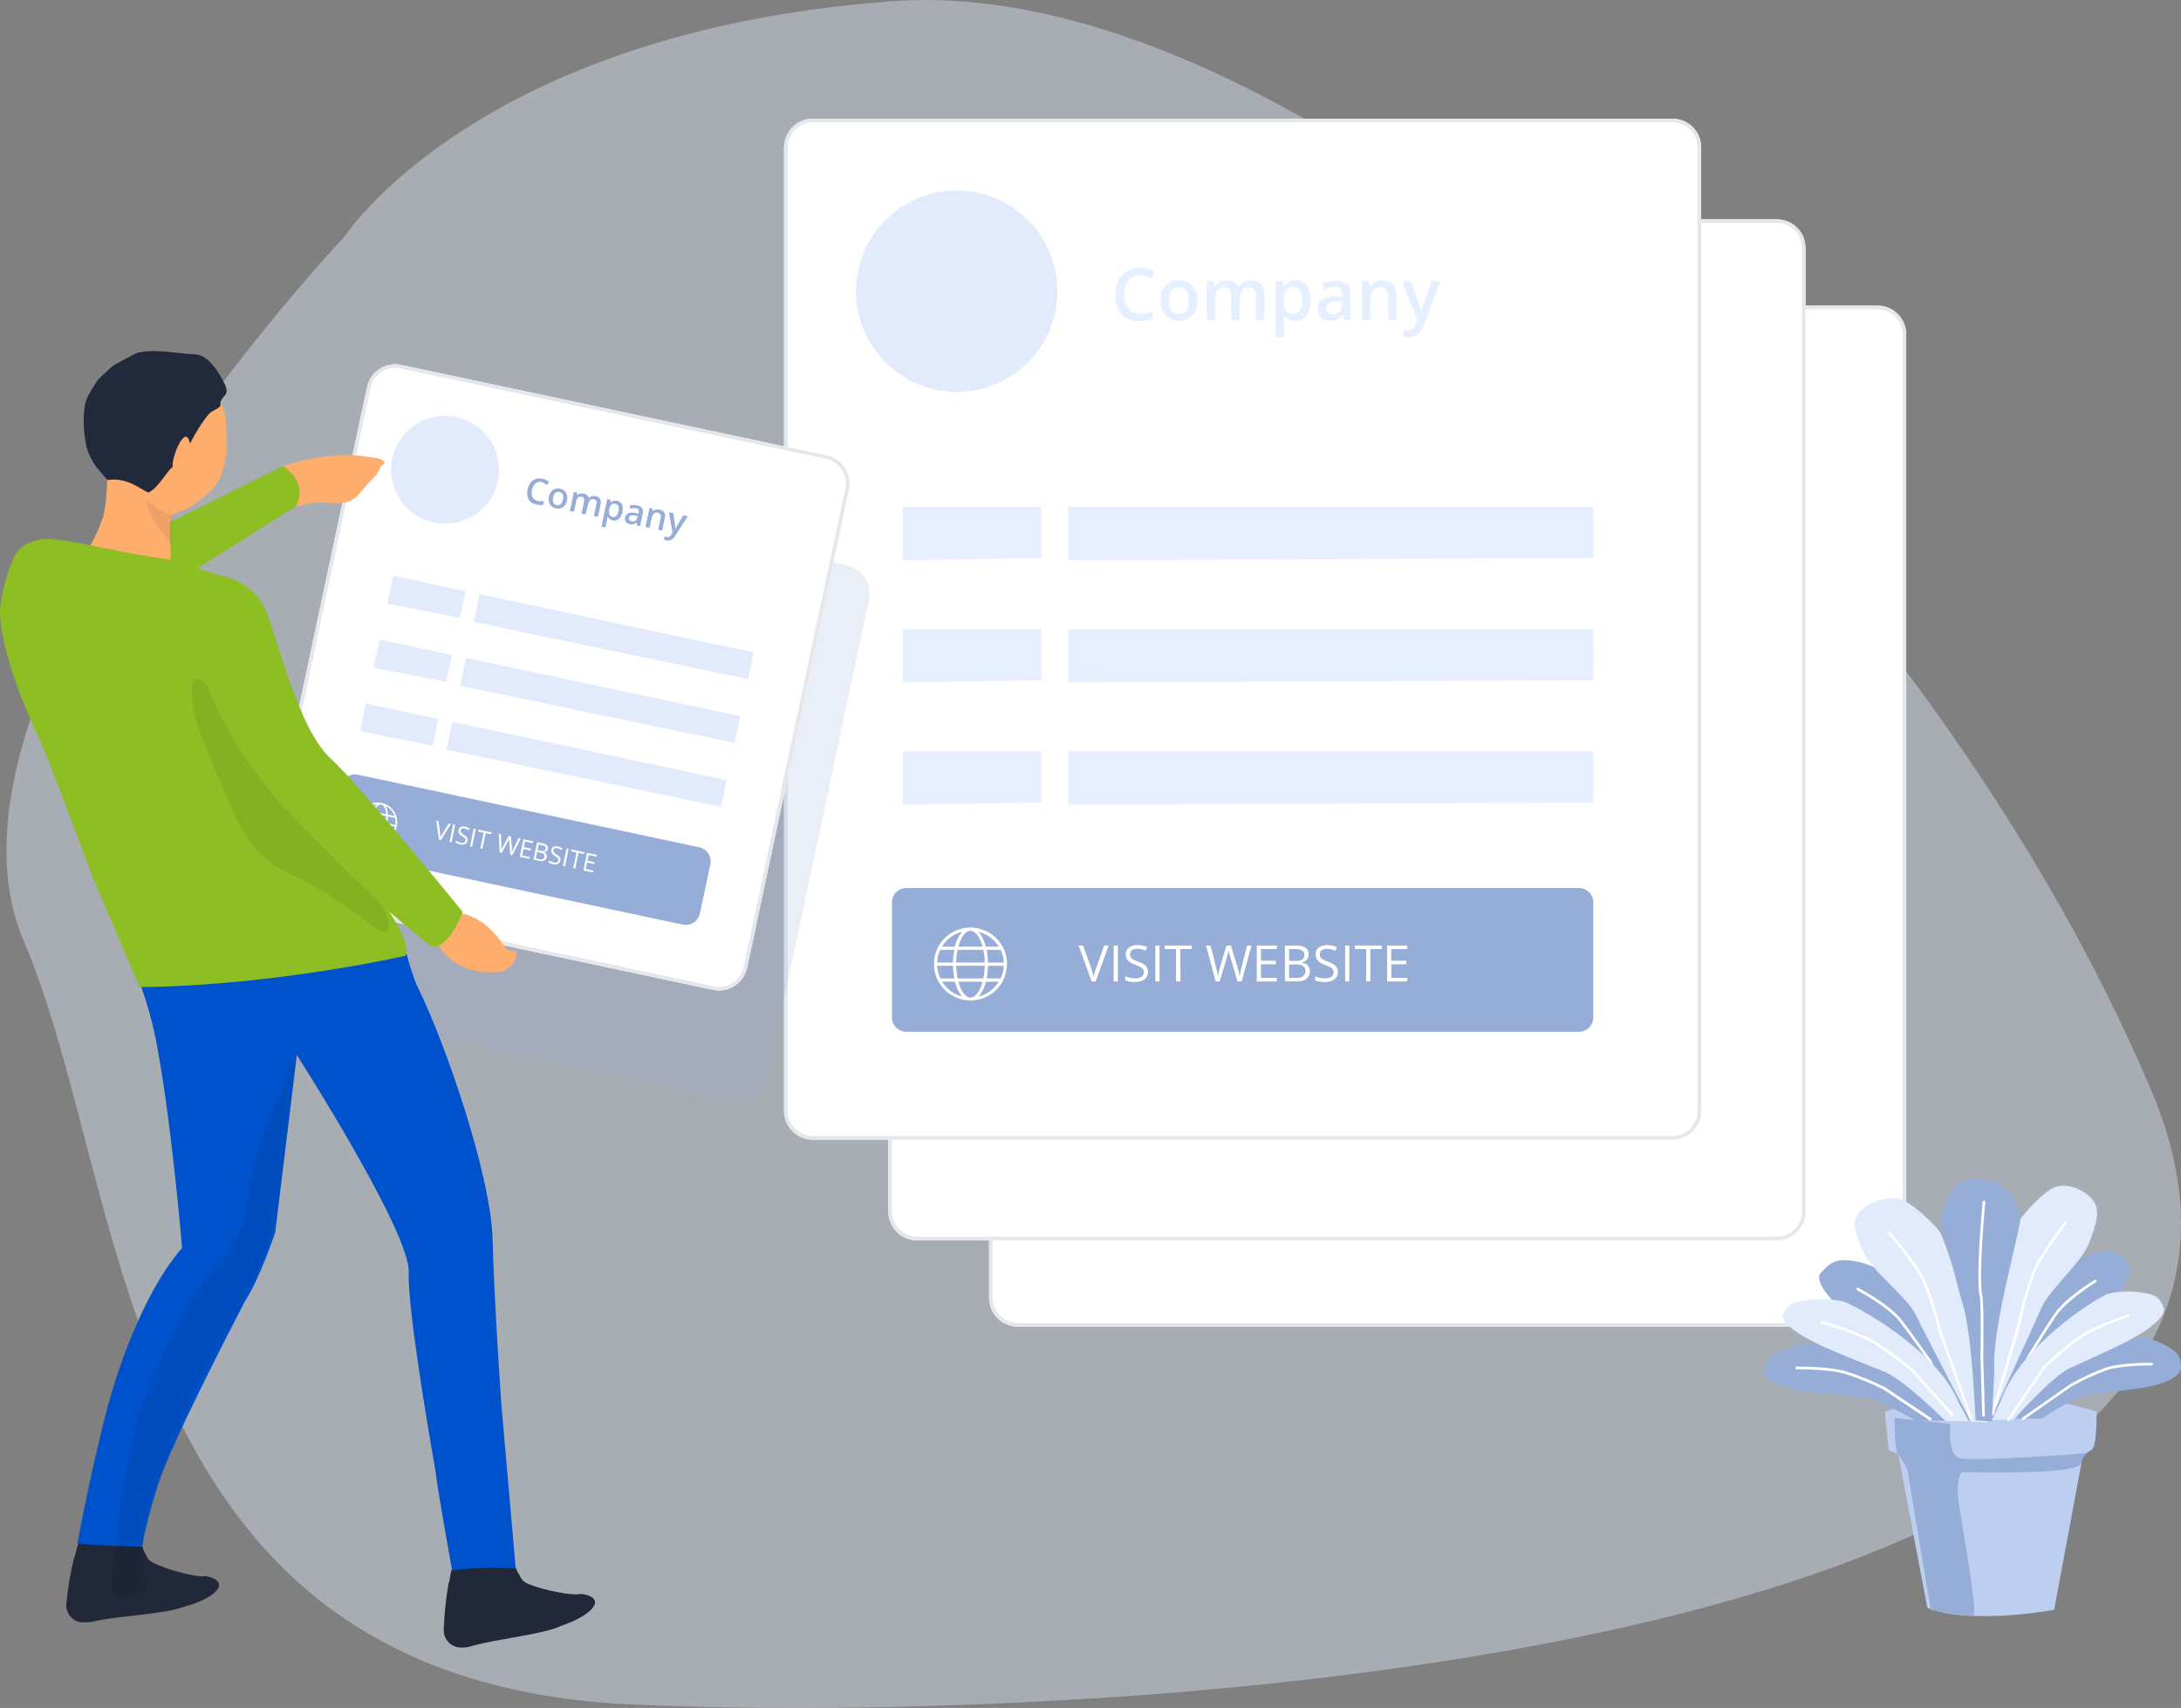 <svg width="701" height="549" viewBox="0 0 701 549" fill="none" xmlns="http://www.w3.org/2000/svg">
<rect x="0" y="0" width="701" height="549" fill="#808080" stroke="none"/>
<g clip-path="url(#clip0_53_7368)">
<path d="M110.826 75.936C110.826 75.936 -27.004 221.729 7.676 302.622C42.356 383.516 36.125 540.853 204.196 547.96C372.268 555.067 767.077 529.274 691.498 350.615C615.918 171.957 420.276 -9.395 286.897 0.382C153.517 10.158 110.826 75.936 110.826 75.936Z" fill="#E5EFFF" fill-opacity="0.4"/>
<path d="M603.433 98.24H327.149C322.041 98.24 317.901 102.379 317.901 107.485V417.191C317.901 422.296 322.041 426.436 327.149 426.436H603.433C608.541 426.436 612.681 422.296 612.681 417.191V107.485C612.681 102.379 608.541 98.24 603.433 98.24Z" fill="white"/>
<path d="M603.433 426.424H327.149C324.696 426.424 322.344 425.45 320.609 423.716C318.875 421.982 317.901 419.631 317.901 417.179V107.473C317.901 105.021 318.875 102.67 320.609 100.936C322.344 99.202 324.696 98.228 327.149 98.228H603.433C605.886 98.228 608.238 99.202 609.973 100.936C611.707 102.67 612.681 105.021 612.681 107.473V417.179C612.681 419.631 611.707 421.982 609.973 423.716C608.238 425.45 605.886 426.424 603.433 426.424ZM327.149 99.384C325.003 99.384 322.944 100.236 321.427 101.753C319.909 103.27 319.057 105.328 319.057 107.473V417.179C319.057 419.324 319.909 421.382 321.427 422.899C322.944 424.416 325.003 425.268 327.149 425.268H603.433C605.58 425.268 607.638 424.416 609.155 422.899C610.673 421.382 611.525 419.324 611.525 417.179V107.473C611.525 105.328 610.673 103.27 609.155 101.753C607.638 100.236 605.58 99.384 603.433 99.384H327.149Z" fill="#E4E7EC"/>
<path d="M573.377 345.542H357.205C354.651 345.542 352.581 347.612 352.581 350.164V387.144C352.581 389.697 354.651 391.767 357.205 391.767H573.377C575.931 391.767 578.001 389.697 578.001 387.144V350.164C578.001 347.612 575.931 345.542 573.377 345.542Z" fill="#96ADD8"/>
<path d="M420.785 364.021H422.23L418.057 375.577H416.739L412.589 364.021H414.011L416.67 371.486C416.958 372.308 417.201 373.145 417.398 373.994C417.591 373.128 417.838 372.275 418.138 371.44L420.785 364.021Z" fill="white"/>
<path d="M423.837 375.577V364.021H425.178V375.577H423.837Z" fill="white"/>
<path d="M434.865 372.514C434.886 372.97 434.797 373.424 434.606 373.838C434.414 374.252 434.127 374.615 433.767 374.895C432.887 375.505 431.83 375.806 430.761 375.75C429.679 375.805 428.598 375.623 427.594 375.218V373.924C428.094 374.13 428.613 374.289 429.143 374.398C429.691 374.511 430.248 374.57 430.808 374.571C431.519 374.619 432.226 374.441 432.831 374.063C433.051 373.899 433.229 373.684 433.348 373.437C433.467 373.189 433.523 372.916 433.513 372.641C433.528 372.297 433.443 371.956 433.27 371.659C433.059 371.364 432.782 371.122 432.461 370.954C431.912 370.66 431.34 370.412 430.75 370.214C429.877 369.96 429.082 369.491 428.438 368.851C427.959 368.275 427.712 367.542 427.744 366.794C427.729 366.385 427.812 365.978 427.988 365.608C428.163 365.238 428.424 364.915 428.75 364.668C429.519 364.105 430.457 363.824 431.409 363.87C432.497 363.862 433.575 364.078 434.576 364.506L434.16 365.661C433.279 365.281 432.333 365.077 431.374 365.06C430.783 365.025 430.197 365.188 429.709 365.523C429.512 365.669 429.354 365.861 429.249 366.083C429.145 366.305 429.096 366.549 429.108 366.794C429.092 367.135 429.168 367.474 429.328 367.776C429.513 368.072 429.772 368.315 430.079 368.481C430.591 368.768 431.129 369.004 431.686 369.186C432.611 369.458 433.464 369.931 434.183 370.573C434.656 371.105 434.901 371.803 434.865 372.514Z" fill="white"/>
<path d="M437.235 375.577V364.021H438.576V375.577H437.235Z" fill="white"/>
<path d="M445.304 375.577H443.905V365.176H440.252V364.021H448.91V365.176H445.258L445.304 375.577Z" fill="white"/>
<path d="M464.991 375.577H463.661L461.349 367.846C461.233 367.499 461.118 367.071 460.979 366.551C460.888 366.24 460.815 365.923 460.76 365.604C460.626 366.384 460.444 367.156 460.216 367.915L457.904 375.6H456.621L453.546 364.044H454.968L456.794 371.174C457.027 372.069 457.212 372.975 457.349 373.89C457.491 372.931 457.704 371.985 457.985 371.058L460.089 364.021H461.511L463.684 371.104C463.957 372.01 464.17 372.933 464.32 373.866C464.456 372.946 464.649 372.035 464.898 371.139L466.713 364.021H468.135L464.991 375.577Z" fill="white"/>
<path d="M476.273 375.577H469.834V364.021H476.273V365.176H471.187V368.897H475.973V370.053H471.187V374.421H476.273V375.577Z" fill="white"/>
<path d="M478.886 364.021H482.146C483.297 363.935 484.45 364.171 485.475 364.702C485.819 364.946 486.094 365.273 486.274 365.654C486.454 366.034 486.533 366.455 486.504 366.875C486.524 367.493 486.319 368.096 485.926 368.574C485.486 369.044 484.899 369.35 484.261 369.44V369.521C486.018 369.81 486.885 370.735 486.885 372.283C486.908 372.739 486.826 373.193 486.646 373.612C486.465 374.03 486.191 374.402 485.845 374.698C485.002 375.321 483.966 375.628 482.92 375.565H478.886V364.021ZM480.227 368.967H482.446C483.158 369.024 483.871 368.867 484.492 368.516C484.712 368.336 484.884 368.105 484.993 367.843C485.102 367.581 485.144 367.296 485.117 367.014C485.139 366.737 485.085 366.459 484.96 366.211C484.836 365.962 484.646 365.752 484.411 365.604C483.725 365.273 482.964 365.126 482.203 365.176H480.227V368.967ZM480.227 370.122V374.421H482.643C483.384 374.47 484.122 374.28 484.747 373.878C484.991 373.674 485.183 373.415 485.306 373.121C485.429 372.827 485.479 372.508 485.452 372.191C485.475 371.887 485.421 371.582 485.293 371.305C485.166 371.028 484.97 370.788 484.723 370.608C484.059 370.223 483.294 370.046 482.527 370.099L480.227 370.122Z" fill="white"/>
<path d="M495.925 372.514C495.941 372.975 495.844 373.433 495.642 373.848C495.441 374.263 495.141 374.622 494.769 374.895C493.894 375.505 492.84 375.806 491.775 375.75C490.693 375.805 489.612 375.624 488.608 375.219V373.924C489.104 374.137 489.618 374.304 490.145 374.421C490.693 374.536 491.25 374.594 491.81 374.594C492.52 374.637 493.227 374.459 493.833 374.086C494.052 373.922 494.228 373.707 494.345 373.459C494.462 373.211 494.516 372.938 494.503 372.665C494.522 372.322 494.442 371.981 494.272 371.682C494.061 371.387 493.784 371.146 493.463 370.977C492.91 370.683 492.334 370.436 491.74 370.238C490.867 369.985 490.072 369.516 489.428 368.874C488.95 368.298 488.703 367.565 488.735 366.817C488.72 366.408 488.803 366.001 488.978 365.631C489.153 365.261 489.415 364.939 489.741 364.691C490.509 364.127 491.448 363.845 492.399 363.893C493.488 363.886 494.566 364.103 495.567 364.529L495.151 365.685C494.27 365.304 493.324 365.1 492.365 365.084C491.773 365.045 491.186 365.208 490.7 365.546C490.503 365.692 490.345 365.885 490.24 366.106C490.135 366.328 490.087 366.572 490.099 366.817C490.083 367.158 490.159 367.498 490.319 367.799C490.503 368.092 490.757 368.335 491.058 368.504C491.575 368.788 492.117 369.024 492.677 369.209C493.6 369.484 494.453 369.957 495.174 370.596C495.661 371.115 495.93 371.802 495.925 372.514Z" fill="white"/>
<path d="M498.237 375.577V364.021H499.59V375.577H498.237Z" fill="white"/>
<path d="M506.329 375.577H504.988V365.176H501.335V364.021H509.994V365.176H506.329V375.577Z" fill="white"/>
<path d="M518.155 375.577H511.716V364.021H518.155V365.176H513.057V368.897H517.889V370.053H513.092V374.421H518.19L518.155 375.577Z" fill="white"/>
<path d="M388.29 364.667C387.305 362.737 385.806 361.117 383.957 359.985C382.109 358.853 379.984 358.254 377.816 358.254C375.649 358.254 373.524 358.853 371.675 359.985C369.827 361.117 368.328 362.737 367.343 364.667C366.511 366.31 366.078 368.125 366.078 369.966C366.078 371.807 366.511 373.622 367.343 375.265C368.328 377.195 369.827 378.815 371.675 379.947C373.524 381.079 375.649 381.678 377.816 381.678C379.984 381.678 382.109 381.079 383.957 379.947C385.806 378.815 387.305 377.195 388.29 375.265V375.207C389.122 373.566 389.555 371.753 389.555 369.914C389.555 368.075 389.122 366.262 388.29 364.621V364.667ZM387.504 374.617H383.007C383.27 373.269 383.413 371.9 383.435 370.526H388.532C388.465 371.945 388.115 373.336 387.504 374.617ZM377.816 380.754C376.198 380.754 374.741 378.685 373.921 375.646H381.701C380.88 378.685 379.435 380.754 377.816 380.754ZM373.678 374.617C373.397 373.271 373.242 371.902 373.215 370.526H382.406C382.383 371.901 382.232 373.271 381.955 374.617H373.678ZM367.1 370.526H372.233C372.25 371.9 372.389 373.269 372.649 374.617H368.152C367.532 373.337 367.175 371.947 367.1 370.526ZM368.117 365.419H372.614C372.354 366.767 372.215 368.136 372.198 369.51H367.1C367.164 368.092 367.51 366.701 368.117 365.419ZM377.816 359.282C379.435 359.282 380.88 361.351 381.701 364.39H373.921C374.741 361.351 376.198 359.282 377.816 359.282ZM381.955 365.419C382.232 366.765 382.383 368.135 382.406 369.51H373.215C373.242 368.134 373.397 366.765 373.678 365.419H381.955ZM383.435 369.51C383.414 368.136 383.271 366.767 383.007 365.419H387.504C388.115 366.7 388.465 368.091 388.532 369.51H383.435ZM386.903 364.39H382.729C382.345 362.643 381.553 361.011 380.417 359.629C383.131 360.306 385.474 362.014 386.949 364.39H386.903ZM375.088 359.629C373.957 361.014 373.165 362.645 372.776 364.39H368.615C370.07 362.031 372.381 360.325 375.065 359.629H375.088ZM368.638 375.646H372.799C373.188 377.391 373.98 379.022 375.111 380.407C372.438 379.701 370.138 377.997 368.684 375.646H368.638ZM380.452 380.407C381.584 379.022 382.376 377.392 382.764 375.646H386.937C385.481 377.999 383.176 379.704 380.498 380.407H380.452Z" fill="white"/>
<path d="M432.345 148.532C431.638 148.501 430.933 148.638 430.29 148.934C429.646 149.229 429.083 149.674 428.646 150.231C427.69 151.545 427.22 153.15 427.316 154.772C427.195 156.415 427.649 158.049 428.6 159.395C429.054 159.922 429.624 160.337 430.266 160.605C430.908 160.874 431.604 160.99 432.299 160.943C432.982 160.945 433.664 160.876 434.333 160.735C434.992 160.597 435.674 160.423 436.379 160.204V162.515C434.968 163.024 433.476 163.275 431.975 163.255C430.944 163.318 429.911 163.154 428.951 162.775C427.99 162.396 427.124 161.81 426.415 161.059C425.018 159.272 424.327 157.035 424.473 154.772C424.431 153.207 424.752 151.653 425.409 150.231C425.991 148.987 426.944 147.953 428.137 147.272C429.415 146.562 430.86 146.206 432.322 146.244C433.925 146.234 435.508 146.598 436.946 147.307L435.975 149.549C435.402 149.278 434.811 149.047 434.206 148.856C433.605 148.657 432.978 148.548 432.345 148.532Z" fill="#96ADD8"/>
<path d="M450.725 156.691C450.833 158.424 450.27 160.133 449.153 161.463C448.593 162.049 447.912 162.506 447.157 162.804C446.403 163.101 445.593 163.231 444.784 163.185C443.701 163.207 442.633 162.931 441.697 162.388C440.787 161.847 440.065 161.04 439.628 160.077C439.121 158.993 438.876 157.805 438.911 156.61C438.804 154.891 439.358 153.196 440.46 151.872C441.028 151.291 441.714 150.838 442.472 150.545C443.23 150.252 444.042 150.125 444.853 150.173C445.651 150.134 446.447 150.269 447.188 150.568C447.928 150.868 448.595 151.324 449.142 151.906C450.271 153.235 450.839 154.951 450.725 156.691ZM441.639 156.691C441.639 159.572 442.703 161.013 444.83 161.013C446.957 161.013 448.013 159.572 447.997 156.691C447.997 153.832 446.934 152.407 444.807 152.415C444.338 152.381 443.869 152.47 443.446 152.673C443.022 152.875 442.658 153.185 442.391 153.57C441.828 154.511 441.551 155.595 441.593 156.691H441.639Z" fill="#96ADD8"/>
<path d="M464.297 162.943H461.627V155.246C461.686 154.495 461.5 153.744 461.095 153.108C460.887 152.865 460.625 152.674 460.33 152.551C460.034 152.429 459.714 152.378 459.395 152.403C458.967 152.372 458.537 152.446 458.144 152.619C457.751 152.793 457.407 153.06 457.141 153.397C456.582 154.413 456.333 155.57 456.425 156.725V162.943H453.777V150.462H455.847L456.228 152.103H456.355C456.71 151.503 457.238 151.023 457.87 150.728C458.557 150.383 459.32 150.212 460.089 150.231C462.008 150.231 463.28 150.878 463.904 152.184H464.077C464.451 151.565 464.992 151.065 465.638 150.739C466.356 150.385 467.149 150.211 467.95 150.231C468.544 150.181 469.142 150.259 469.704 150.458C470.266 150.657 470.779 150.974 471.21 151.386C471.969 152.375 472.332 153.611 472.227 154.853V162.943H469.58V155.246C469.636 154.493 469.446 153.743 469.036 153.108C468.829 152.865 468.567 152.674 468.272 152.551C467.976 152.429 467.656 152.378 467.337 152.403C466.901 152.358 466.461 152.424 466.057 152.593C465.653 152.763 465.298 153.031 465.025 153.374C464.483 154.261 464.233 155.296 464.308 156.332L464.297 162.943Z" fill="#96ADD8"/>
<path d="M482.215 163.185C481.508 163.22 480.802 163.083 480.16 162.785C479.518 162.487 478.957 162.037 478.527 161.475H478.377C478.481 162.526 478.527 163.174 478.527 163.393V168.513H475.88V150.473H478.019C478.088 150.704 478.204 151.259 478.4 152.149H478.585C478.984 151.531 479.539 151.029 480.195 150.696C480.852 150.363 481.584 150.21 482.319 150.254C483.017 150.222 483.712 150.358 484.346 150.652C484.98 150.946 485.534 151.388 485.96 151.941C486.815 153.382 487.266 155.027 487.266 156.702C487.266 158.378 486.815 160.022 485.96 161.463C485.525 162.035 484.955 162.491 484.302 162.791C483.649 163.091 482.933 163.226 482.215 163.185ZM481.568 152.415C481.137 152.378 480.703 152.443 480.302 152.603C479.901 152.764 479.542 153.016 479.256 153.339C478.699 154.221 478.444 155.259 478.527 156.298V156.691C478.435 157.84 478.688 158.991 479.256 159.996C479.528 160.342 479.881 160.616 480.284 160.793C480.688 160.971 481.128 161.046 481.568 161.013C481.991 161.027 482.411 160.927 482.783 160.724C483.155 160.521 483.466 160.221 483.683 159.857C484.238 158.877 484.499 157.757 484.434 156.633C484.508 155.524 484.25 154.418 483.695 153.455C483.455 153.118 483.135 152.846 482.764 152.664C482.392 152.482 481.981 152.397 481.568 152.415Z" fill="#96ADD8"/>
<path d="M498.098 162.943L497.567 161.209H497.474C496.995 161.857 496.374 162.387 495.659 162.758C494.925 163.053 494.138 163.195 493.347 163.174C492.294 163.234 491.26 162.877 490.469 162.18C490.115 161.807 489.841 161.365 489.664 160.882C489.487 160.399 489.411 159.885 489.44 159.372C489.405 158.804 489.518 158.236 489.77 157.726C490.021 157.215 490.402 156.778 490.873 156.46C492.2 155.699 493.715 155.327 495.243 155.385L497.393 155.316V154.645C497.444 154.003 497.245 153.366 496.838 152.866C496.608 152.649 496.335 152.483 496.036 152.38C495.737 152.276 495.419 152.237 495.104 152.265C494.48 152.261 493.859 152.359 493.266 152.554C492.686 152.735 492.118 152.955 491.567 153.212L490.712 151.317C491.416 150.959 492.161 150.687 492.931 150.508C493.69 150.338 494.465 150.249 495.243 150.242C496.525 150.152 497.798 150.516 498.838 151.271C499.259 151.698 499.581 152.212 499.781 152.777C499.981 153.343 500.054 153.945 499.994 154.541V162.943H498.098ZM494.145 161.14C494.991 161.177 495.819 160.888 496.457 160.331C496.76 160.031 496.994 159.67 497.144 159.271C497.294 158.872 497.355 158.445 497.324 158.02V156.945H495.729C494.779 156.913 493.838 157.133 493 157.581C492.719 157.764 492.491 158.02 492.341 158.32C492.191 158.621 492.123 158.956 492.145 159.291C492.129 159.528 492.166 159.766 492.251 159.987C492.337 160.209 492.471 160.409 492.642 160.574C493.047 160.957 493.587 161.164 494.145 161.152V161.14Z" fill="#96ADD8"/>
<path d="M514.676 162.943H512.017V155.269C512.072 154.508 511.868 153.751 511.439 153.12C511.203 152.871 510.915 152.677 510.595 152.553C510.275 152.429 509.931 152.378 509.589 152.403C509.13 152.365 508.667 152.435 508.24 152.607C507.812 152.78 507.431 153.05 507.127 153.397C506.519 154.395 506.248 155.562 506.352 156.725V162.943H503.693V150.462H505.774L506.144 152.103H506.329C506.711 151.495 507.267 151.016 507.924 150.728C508.648 150.392 509.439 150.226 510.236 150.242C513.231 150.242 514.722 151.756 514.722 154.807L514.676 162.943Z" fill="#96ADD8"/>
<path d="M516.479 150.474H519.369L521.901 157.546C522.259 158.463 522.519 159.416 522.675 160.389H522.756C522.85 159.88 522.978 159.379 523.137 158.887C523.307 158.293 524.263 155.489 526.004 150.474H528.871L523.53 164.618C522.559 167.207 520.941 168.513 518.675 168.513C518.099 168.512 517.525 168.446 516.964 168.316V166.213C517.412 166.312 517.87 166.358 518.328 166.352C518.963 166.342 519.574 166.117 520.064 165.714C520.553 165.311 520.891 164.753 521.022 164.133L521.484 162.977L516.479 150.474Z" fill="#96ADD8"/>
<path d="M409.225 223.035V240.161L578.001 239.468V223.035H409.225Z" fill="#E1EBFC"/>
<path d="M356.049 223.035V240.161L400.601 239.468V223.035H356.049Z" fill="#E1EBFC"/>
<path d="M356.049 262.326V279.452L400.601 278.759V262.326H356.049Z" fill="#E1EBFC"/>
<path d="M356.049 301.617V318.743L400.601 318.05V301.617H356.049Z" fill="#E1EBFC"/>
<path d="M409.225 301.617V318.743L578.001 318.05V301.617H409.225Z" fill="#E1EBFC"/>
<path d="M409.225 262.326V279.452L578.001 278.759V262.326H409.225Z" fill="#E1EBFC"/>
<path d="M373.389 121.34C381.973 121.34 390.206 124.749 396.277 130.818C402.347 136.886 405.757 145.116 405.757 153.698C405.757 162.279 402.347 170.51 396.277 176.578C390.206 182.646 381.973 186.055 373.389 186.055C364.804 186.055 356.571 182.646 350.501 176.578C344.431 170.51 341.021 162.279 341.021 153.698C341.021 145.116 344.431 136.886 350.501 130.818C356.571 124.749 364.804 121.34 373.389 121.34Z" fill="#E1EBFC"/>
<path d="M571.065 70.505H294.781C289.673 70.505 285.533 74.644 285.533 79.75V389.456C285.533 394.562 289.673 398.701 294.781 398.701H571.065C576.173 398.701 580.313 394.562 580.313 389.456V79.75C580.313 74.644 576.173 70.505 571.065 70.505Z" fill="white"/>
<path d="M571.065 398.689H294.781C292.328 398.689 289.976 397.715 288.241 395.981C286.507 394.247 285.533 391.896 285.533 389.444V79.738C285.533 77.286 286.507 74.935 288.241 73.201C289.976 71.467 292.328 70.493 294.781 70.493H571.065C573.518 70.493 575.87 71.467 577.605 73.201C579.339 74.935 580.313 77.286 580.313 79.738V389.444C580.313 391.896 579.339 394.247 577.605 395.981C575.87 397.715 573.518 398.689 571.065 398.689ZM294.781 71.649C292.635 71.649 290.576 72.501 289.059 74.018C287.541 75.535 286.689 77.593 286.689 79.738V389.444C286.689 391.589 287.541 393.647 289.059 395.164C290.576 396.681 292.635 397.533 294.781 397.533H571.065C573.211 397.533 575.27 396.681 576.787 395.164C578.305 393.647 579.157 391.589 579.157 389.444V79.738C579.157 77.593 578.305 75.535 576.787 74.018C575.27 72.501 573.211 71.649 571.065 71.649H294.781Z" fill="#E4E7EC"/>
<path d="M541.009 317.807H324.837C322.283 317.807 320.213 319.877 320.213 322.43V359.409C320.213 361.962 322.283 364.032 324.837 364.032H541.009C543.563 364.032 545.633 361.962 545.633 359.409V322.43C545.633 319.877 543.563 317.807 541.009 317.807Z" fill="#96ADD8"/>
<path d="M388.417 336.286H389.862L385.689 347.842H384.371L380.221 336.286H381.643L384.302 343.751C384.59 344.573 384.833 345.41 385.03 346.259C385.223 345.393 385.47 344.54 385.77 343.705L388.417 336.286Z" fill="white"/>
<path d="M391.469 347.842V336.286H392.81V347.842H391.469Z" fill="white"/>
<path d="M402.497 344.779C402.518 345.235 402.429 345.689 402.237 346.103C402.046 346.517 401.759 346.88 401.399 347.16C400.519 347.77 399.462 348.071 398.393 348.015C397.311 348.07 396.23 347.889 395.226 347.483V346.189C395.726 346.395 396.245 346.554 396.775 346.663C397.322 346.777 397.88 346.835 398.439 346.836C399.151 346.884 399.858 346.706 400.462 346.328C400.683 346.164 400.861 345.949 400.98 345.702C401.099 345.454 401.155 345.181 401.144 344.906C401.16 344.562 401.075 344.221 400.902 343.924C400.691 343.629 400.414 343.387 400.093 343.219C399.544 342.925 398.972 342.677 398.382 342.48C397.509 342.225 396.714 341.756 396.07 341.116C395.591 340.54 395.344 339.807 395.376 339.059C395.361 338.65 395.444 338.243 395.619 337.873C395.794 337.503 396.056 337.181 396.382 336.933C397.151 336.371 398.089 336.089 399.041 336.135C400.129 336.127 401.207 336.343 402.208 336.771L401.792 337.927C400.911 337.546 399.965 337.342 399.006 337.326C398.415 337.29 397.829 337.453 397.341 337.788C397.144 337.934 396.986 338.126 396.881 338.348C396.776 338.57 396.728 338.814 396.74 339.059C396.724 339.4 396.8 339.739 396.96 340.041C397.145 340.337 397.404 340.58 397.711 340.746C398.223 341.033 398.761 341.269 399.318 341.451C400.243 341.723 401.096 342.197 401.815 342.838C402.288 343.371 402.533 344.068 402.497 344.779Z" fill="white"/>
<path d="M404.867 347.842V336.286H406.208V347.842H404.867Z" fill="white"/>
<path d="M412.936 347.842H411.537V337.441H407.884V336.286H416.542V337.441H412.889L412.936 347.842Z" fill="white"/>
<path d="M432.622 347.842H431.293L428.981 340.111C428.865 339.764 428.75 339.336 428.611 338.816C428.52 338.505 428.447 338.189 428.391 337.869C428.257 338.65 428.076 339.421 427.848 340.18L425.536 347.865H424.253L421.178 336.309H422.6L424.426 343.439C424.659 344.334 424.844 345.24 424.981 346.155C425.123 345.197 425.336 344.25 425.617 343.323L427.721 336.286H429.143L431.316 343.37C431.589 344.275 431.802 345.198 431.952 346.132C432.088 345.211 432.281 344.301 432.53 343.404L434.345 336.286H435.767L432.622 347.842Z" fill="white"/>
<path d="M443.905 347.842H437.466V336.286H443.905V337.441H438.819V341.162H443.604V342.318H438.819V346.686H443.905V347.842Z" fill="white"/>
<path d="M446.518 336.286H449.777C450.929 336.2 452.082 336.436 453.107 336.967C453.451 337.211 453.726 337.538 453.906 337.919C454.086 338.3 454.165 338.72 454.136 339.14C454.156 339.758 453.95 340.362 453.558 340.839C453.118 341.309 452.531 341.615 451.893 341.706V341.786C453.65 342.075 454.517 343 454.517 344.548C454.54 345.004 454.458 345.458 454.278 345.877C454.097 346.296 453.823 346.667 453.477 346.964C452.633 347.586 451.598 347.893 450.552 347.83H446.518V336.286ZM447.859 341.232H450.078C450.79 341.289 451.503 341.132 452.124 340.781C452.344 340.601 452.516 340.37 452.625 340.108C452.734 339.846 452.776 339.561 452.748 339.279C452.77 339.002 452.716 338.724 452.592 338.476C452.468 338.227 452.278 338.017 452.043 337.869C451.357 337.538 450.596 337.391 449.835 337.441H447.859V341.232ZM447.859 342.387V346.686H450.275C451.016 346.735 451.753 346.545 452.378 346.143C452.623 345.939 452.815 345.68 452.938 345.386C453.061 345.092 453.111 344.773 453.084 344.456C453.107 344.152 453.053 343.847 452.925 343.57C452.798 343.293 452.602 343.053 452.355 342.873C451.69 342.488 450.925 342.311 450.159 342.364L447.859 342.387Z" fill="white"/>
<path d="M463.557 344.78C463.573 345.24 463.476 345.698 463.274 346.113C463.073 346.528 462.773 346.887 462.401 347.16C461.526 347.77 460.472 348.071 459.407 348.015C458.325 348.07 457.244 347.889 456.24 347.484V346.189C456.735 346.402 457.25 346.569 457.777 346.686C458.324 346.801 458.882 346.86 459.442 346.86C460.152 346.902 460.859 346.724 461.465 346.351C461.684 346.187 461.86 345.972 461.977 345.724C462.094 345.476 462.148 345.203 462.135 344.93C462.154 344.587 462.074 344.246 461.904 343.947C461.693 343.652 461.416 343.411 461.095 343.243C460.542 342.948 459.966 342.701 459.372 342.503C458.499 342.25 457.704 341.781 457.06 341.139C456.582 340.563 456.335 339.83 456.367 339.082C456.352 338.673 456.435 338.267 456.61 337.897C456.785 337.526 457.047 337.204 457.372 336.956C458.14 336.392 459.08 336.11 460.031 336.159C461.119 336.152 462.197 336.368 463.199 336.794L462.783 337.95C461.902 337.569 460.956 337.365 459.997 337.349C459.405 337.31 458.818 337.473 458.332 337.811C458.135 337.957 457.977 338.15 457.872 338.371C457.767 338.593 457.719 338.837 457.731 339.082C457.715 339.424 457.791 339.763 457.95 340.065C458.135 340.357 458.389 340.6 458.69 340.77C459.207 341.053 459.749 341.289 460.309 341.474C461.232 341.749 462.085 342.222 462.806 342.861C463.293 343.38 463.562 344.067 463.557 344.78Z" fill="white"/>
<path d="M465.869 347.842V336.286H467.222V347.842H465.869Z" fill="white"/>
<path d="M473.961 347.842H472.62V337.441H468.967V336.286H477.626V337.441H473.961V347.842Z" fill="white"/>
<path d="M485.787 347.842H479.348V336.286H485.787V337.441H480.689V341.162H485.521V342.318H480.724V346.686H485.822L485.787 347.842Z" fill="white"/>
<path d="M355.922 336.933C354.937 335.002 353.438 333.382 351.589 332.25C349.741 331.118 347.616 330.519 345.448 330.519C343.281 330.519 341.155 331.118 339.307 332.25C337.459 333.382 335.96 335.002 334.975 336.933C334.143 338.575 333.71 340.39 333.71 342.231C333.71 344.072 334.143 345.887 334.975 347.53C335.96 349.46 337.459 351.081 339.307 352.212C341.155 353.344 343.281 353.943 345.448 353.943C347.616 353.943 349.741 353.344 351.589 352.212C353.438 351.081 354.937 349.46 355.922 347.53V347.472C356.753 345.831 357.187 344.018 357.187 342.179C357.187 340.34 356.753 338.527 355.922 336.886V336.933ZM355.136 346.883H350.639C350.902 345.534 351.045 344.165 351.066 342.792H356.164C356.097 344.21 355.747 345.601 355.136 346.883ZM345.448 353.019C343.83 353.019 342.373 350.95 341.553 347.911H349.332C348.512 350.95 347.067 353.019 345.448 353.019ZM341.31 346.883C341.028 345.536 340.874 344.167 340.847 342.792H350.038C350.015 344.166 349.864 345.536 349.587 346.883H341.31ZM334.732 342.792H339.865C339.882 344.165 340.021 345.534 340.281 346.883H335.784C335.164 345.603 334.806 344.212 334.732 342.792ZM335.749 337.684H340.246C339.986 339.032 339.847 340.401 339.83 341.775H334.732C334.796 340.357 335.141 338.966 335.749 337.684ZM345.448 331.547C347.067 331.547 348.512 333.616 349.332 336.655H341.553C342.373 333.616 343.83 331.547 345.448 331.547ZM349.587 337.684C349.864 339.03 350.015 340.4 350.038 341.775H340.847C340.874 340.4 341.028 339.03 341.31 337.684H349.587ZM351.066 341.775C351.046 340.401 350.903 339.032 350.639 337.684H355.136C355.747 338.966 356.097 340.356 356.164 341.775H351.066ZM354.534 336.655H350.361C349.977 334.908 349.185 333.277 348.049 331.894C350.763 332.571 353.106 334.279 354.581 336.655H354.534ZM342.72 331.894C341.589 333.279 340.797 334.91 340.408 336.655H336.246C337.702 334.296 340.013 332.59 342.697 331.894H342.72ZM336.27 347.911H340.431C340.82 349.656 341.612 351.287 342.743 352.672C340.07 351.966 337.769 350.262 336.316 347.911H336.27ZM348.084 352.672C349.216 351.287 350.008 349.657 350.396 347.911H354.569C353.113 350.265 350.808 351.969 348.13 352.672H348.084Z" fill="white"/>
<path d="M399.977 120.797C399.27 120.766 398.565 120.904 397.922 121.199C397.278 121.494 396.715 121.939 396.278 122.496C395.322 123.81 394.852 125.415 394.948 127.038C394.827 128.68 395.281 130.314 396.231 131.66C396.686 132.187 397.256 132.602 397.898 132.871C398.54 133.139 399.236 133.255 399.931 133.209C400.614 133.21 401.296 133.141 401.965 133.001C402.624 132.862 403.306 132.688 404.011 132.469V134.78C402.6 135.29 401.108 135.54 399.607 135.52C398.576 135.583 397.543 135.42 396.583 135.04C395.622 134.661 394.756 134.075 394.047 133.324C392.65 131.538 391.959 129.3 392.105 127.038C392.063 125.472 392.383 123.918 393.041 122.496C393.623 121.252 394.576 120.218 395.769 119.538C397.047 118.827 398.492 118.471 399.954 118.509C401.557 118.499 403.14 118.863 404.578 119.572L403.607 121.814C403.034 121.543 402.443 121.312 401.838 121.121C401.237 120.922 400.61 120.813 399.977 120.797Z" fill="#96ADD8"/>
<path d="M418.357 128.956C418.465 130.689 417.902 132.398 416.785 133.728C416.225 134.314 415.544 134.772 414.789 135.069C414.035 135.366 413.225 135.496 412.416 135.45C411.333 135.472 410.265 135.196 409.329 134.653C408.419 134.112 407.697 133.305 407.26 132.342C406.753 131.258 406.508 130.071 406.543 128.875C406.436 127.156 406.99 125.461 408.092 124.137C408.66 123.556 409.346 123.103 410.104 122.81C410.862 122.517 411.674 122.39 412.485 122.438C413.283 122.399 414.079 122.534 414.82 122.833C415.56 123.133 416.227 123.589 416.774 124.171C417.903 125.5 418.471 127.216 418.357 128.956ZM409.271 128.956C409.271 131.829 410.335 133.27 412.462 133.278C414.589 133.285 415.645 131.845 415.629 128.956C415.629 126.105 414.566 124.68 412.439 124.68C411.97 124.646 411.501 124.735 411.077 124.938C410.654 125.14 410.29 125.45 410.023 125.836C409.46 126.776 409.182 127.86 409.225 128.956H409.271Z" fill="#96ADD8"/>
<path d="M431.929 135.208H429.258V127.511C429.318 126.76 429.132 126.009 428.727 125.373C428.519 125.13 428.257 124.939 427.962 124.817C427.666 124.694 427.346 124.643 427.027 124.668C426.599 124.637 426.169 124.711 425.776 124.884C425.383 125.058 425.039 125.325 424.773 125.662C424.214 126.678 423.965 127.835 424.056 128.99V135.208H421.409V122.727H423.478L423.86 124.368H423.987C424.342 123.768 424.87 123.288 425.501 122.993C426.189 122.648 426.952 122.477 427.721 122.496C429.64 122.496 430.912 123.143 431.536 124.449H431.709C432.083 123.83 432.624 123.33 433.27 123.004C433.988 122.65 434.781 122.476 435.582 122.496C436.176 122.447 436.774 122.524 437.336 122.723C437.898 122.923 438.411 123.239 438.842 123.651C439.601 124.64 439.964 125.876 439.859 127.118V135.208H437.212V127.511C437.268 126.758 437.078 126.008 436.668 125.373C436.461 125.13 436.199 124.939 435.904 124.817C435.608 124.694 435.288 124.643 434.969 124.668C434.533 124.623 434.093 124.689 433.689 124.858C433.285 125.028 432.93 125.296 432.657 125.639C432.115 126.526 431.865 127.561 431.94 128.598L431.929 135.208Z" fill="#96ADD8"/>
<path d="M449.847 135.45C449.14 135.485 448.434 135.348 447.792 135.05C447.15 134.752 446.589 134.302 446.159 133.74H446.009C446.113 134.792 446.159 135.439 446.159 135.658V140.778H443.512V122.739H445.651C445.72 122.97 445.836 123.524 446.032 124.414H446.217C446.615 123.796 447.171 123.294 447.827 122.961C448.483 122.628 449.216 122.476 449.951 122.519C450.649 122.487 451.344 122.624 451.978 122.917C452.612 123.211 453.166 123.653 453.592 124.206C454.447 125.647 454.898 127.292 454.898 128.967C454.898 130.643 454.447 132.287 453.592 133.728C453.157 134.3 452.587 134.756 451.934 135.056C451.281 135.356 450.564 135.492 449.847 135.45ZM449.199 124.68C448.769 124.643 448.335 124.708 447.934 124.868C447.532 125.029 447.174 125.281 446.887 125.604C446.331 126.486 446.076 127.524 446.159 128.563V128.956C446.067 130.105 446.32 131.256 446.887 132.261C447.16 132.607 447.513 132.881 447.916 133.058C448.319 133.236 448.76 133.311 449.199 133.278C449.623 133.292 450.043 133.192 450.415 132.989C450.787 132.786 451.098 132.486 451.315 132.122C451.87 131.142 452.131 130.023 452.066 128.898C452.14 127.789 451.882 126.683 451.327 125.72C451.087 125.383 450.767 125.111 450.396 124.929C450.024 124.747 449.613 124.662 449.199 124.68Z" fill="#96ADD8"/>
<path d="M465.73 135.208L465.199 133.474H465.106C464.627 134.122 464.006 134.652 463.291 135.023C462.557 135.318 461.77 135.46 460.979 135.439C459.926 135.499 458.892 135.142 458.101 134.445C457.747 134.072 457.473 133.63 457.296 133.148C457.119 132.665 457.043 132.151 457.072 131.637C457.037 131.069 457.15 130.501 457.402 129.991C457.653 129.48 458.034 129.044 458.505 128.725C459.832 127.964 461.346 127.592 462.875 127.65L465.025 127.581V126.911C465.076 126.268 464.877 125.631 464.47 125.131C464.24 124.914 463.966 124.749 463.668 124.645C463.369 124.541 463.051 124.502 462.736 124.53C462.112 124.526 461.491 124.624 460.898 124.819C460.318 125 459.75 125.22 459.199 125.478L458.343 123.582C459.048 123.224 459.793 122.952 460.563 122.773C461.322 122.603 462.097 122.514 462.875 122.508C464.157 122.417 465.43 122.782 466.47 123.536C466.891 123.963 467.213 124.477 467.413 125.042C467.613 125.608 467.686 126.21 467.626 126.807V135.208H465.73ZM461.777 133.405C462.623 133.443 463.451 133.153 464.089 132.596C464.392 132.297 464.626 131.935 464.776 131.536C464.926 131.137 464.987 130.71 464.956 130.285V129.21H463.361C462.411 129.178 461.47 129.398 460.632 129.846C460.351 130.029 460.123 130.285 459.973 130.585C459.823 130.886 459.755 131.221 459.777 131.556C459.761 131.793 459.798 132.031 459.883 132.253C459.969 132.474 460.103 132.674 460.274 132.839C460.679 133.222 461.219 133.43 461.777 133.417V133.405Z" fill="#96ADD8"/>
<path d="M482.307 135.208H479.649V127.534C479.704 126.773 479.5 126.016 479.071 125.385C478.835 125.136 478.547 124.942 478.227 124.818C477.907 124.694 477.563 124.643 477.221 124.668C476.761 124.63 476.299 124.7 475.872 124.872C475.444 125.045 475.063 125.316 474.759 125.662C474.151 126.66 473.88 127.827 473.984 128.99V135.208H471.325V122.727H473.406L473.776 124.368H473.961C474.343 123.76 474.899 123.281 475.556 122.993C476.28 122.657 477.071 122.491 477.868 122.507C480.862 122.507 482.354 124.021 482.354 127.13L482.307 135.208Z" fill="#96ADD8"/>
<path d="M484.111 122.739H487.001L489.532 129.811C489.891 130.729 490.151 131.682 490.307 132.654H490.388C490.482 132.145 490.61 131.644 490.769 131.152C490.939 130.566 491.895 127.762 493.636 122.739H496.503L491.162 136.884C490.191 139.472 488.573 140.778 486.307 140.778C485.731 140.777 485.157 140.712 484.596 140.582V138.478C485.044 138.577 485.502 138.623 485.96 138.617C486.594 138.607 487.206 138.382 487.696 137.979C488.185 137.576 488.523 137.018 488.654 136.398L489.116 135.243L484.111 122.739Z" fill="#96ADD8"/>
<path d="M376.857 195.3V212.426L545.633 211.733V195.3H376.857Z" fill="#E1EBFC"/>
<path d="M323.681 195.3V212.426L368.233 211.733V195.3H323.681Z" fill="#E1EBFC"/>
<path d="M323.681 234.591V251.718L368.233 251.024V234.591H323.681Z" fill="#E1EBFC"/>
<path d="M323.681 273.882V291.009L368.233 290.315V273.882H323.681Z" fill="#E1EBFC"/>
<path d="M376.857 273.882V291.009L545.633 290.315V273.882H376.857Z" fill="#E1EBFC"/>
<path d="M376.857 234.591V251.718L545.633 251.024V234.591H376.857Z" fill="#E1EBFC"/>
<path d="M341.021 93.606C349.605 93.606 357.838 97.014 363.908 103.083C369.979 109.151 373.389 117.381 373.389 125.963C373.389 134.545 369.979 142.775 363.908 148.843C357.838 154.911 349.605 158.32 341.021 158.32C332.436 158.32 324.203 154.911 318.133 148.843C312.063 142.775 308.653 134.545 308.653 125.963C308.653 117.381 312.063 109.151 318.133 103.083C324.203 97.014 332.436 93.606 341.021 93.606Z" fill="#E1EBFC"/>
<path d="M537.541 38.148H261.257C256.149 38.148 252.009 42.287 252.009 47.392V357.098C252.009 362.204 256.149 366.343 261.257 366.343H537.541C542.649 366.343 546.789 362.204 546.789 357.098V47.392C546.789 42.287 542.649 38.148 537.541 38.148Z" fill="white"/>
<path d="M537.541 366.332H261.257C258.804 366.332 256.452 365.358 254.717 363.624C252.983 361.89 252.009 359.539 252.009 357.087V47.381C252.009 44.929 252.983 42.577 254.717 40.843C256.452 39.11 258.804 38.136 261.257 38.136H537.541C539.994 38.136 542.346 39.11 544.081 40.843C545.815 42.577 546.789 44.929 546.789 47.381V357.087C546.789 359.539 545.815 361.89 544.081 363.624C542.346 365.358 539.994 366.332 537.541 366.332ZM261.257 39.291C259.11 39.291 257.052 40.144 255.535 41.661C254.017 43.178 253.165 45.235 253.165 47.381V357.087C253.165 359.232 254.017 361.29 255.535 362.807C257.052 364.324 259.11 365.176 261.257 365.176H537.541C539.687 365.176 541.746 364.324 543.263 362.807C544.781 361.29 545.633 359.232 545.633 357.087V47.381C545.633 45.235 544.781 43.178 543.263 41.661C541.746 40.144 539.687 39.291 537.541 39.291H261.257Z" fill="#E4E7EC"/>
<path d="M507.485 285.45H291.313C288.759 285.45 286.689 287.519 286.689 290.072V327.052C286.689 329.605 288.759 331.674 291.313 331.674H507.485C510.039 331.674 512.109 329.605 512.109 327.052V290.072C512.109 287.519 510.039 285.45 507.485 285.45Z" fill="#96ADD8"/>
<path d="M354.893 303.928H356.338L352.165 315.484H350.847L346.697 303.928H348.119L350.777 311.394C351.066 312.216 351.309 313.053 351.506 313.901C351.699 313.035 351.946 312.182 352.246 311.347L354.893 303.928Z" fill="white"/>
<path d="M357.945 315.484V303.928H359.286V315.484H357.945Z" fill="white"/>
<path d="M368.973 312.422C368.993 312.878 368.904 313.331 368.713 313.746C368.522 314.16 368.235 314.522 367.875 314.802C366.995 315.412 365.938 315.713 364.869 315.658C363.787 315.713 362.706 315.531 361.702 315.126V313.832C362.202 314.038 362.721 314.196 363.251 314.306C363.798 314.419 364.356 314.477 364.915 314.479C365.626 314.526 366.334 314.348 366.938 313.97C367.159 313.807 367.337 313.592 367.456 313.344C367.575 313.097 367.631 312.824 367.62 312.549C367.636 312.205 367.551 311.864 367.378 311.567C367.167 311.272 366.89 311.03 366.568 310.862C366.02 310.567 365.448 310.32 364.858 310.122C363.985 309.868 363.19 309.399 362.546 308.759C362.067 308.183 361.82 307.45 361.852 306.702C361.837 306.293 361.92 305.886 362.095 305.516C362.27 305.146 362.532 304.823 362.858 304.575C363.627 304.013 364.565 303.732 365.516 303.778C366.605 303.77 367.683 303.986 368.684 304.413L368.268 305.569C367.387 305.189 366.441 304.985 365.482 304.968C364.891 304.933 364.305 305.095 363.817 305.43C363.62 305.576 363.462 305.769 363.357 305.991C363.252 306.212 363.204 306.457 363.216 306.702C363.2 307.043 363.276 307.382 363.436 307.684C363.621 307.98 363.88 308.223 364.187 308.389C364.699 308.675 365.237 308.911 365.794 309.094C366.719 309.365 367.572 309.839 368.291 310.48C368.764 311.013 369.009 311.71 368.973 312.422Z" fill="white"/>
<path d="M371.343 315.484V303.928H372.684V315.484H371.343Z" fill="white"/>
<path d="M379.412 315.484H378.013V305.084H374.36V303.928H383.018V305.084H379.365L379.412 315.484Z" fill="white"/>
<path d="M399.098 315.484H397.769L395.457 307.753C395.341 307.407 395.226 306.979 395.087 306.459C394.996 306.148 394.923 305.831 394.867 305.511C394.733 306.292 394.552 307.064 394.324 307.823L392.012 315.508H390.729L387.654 303.951H389.076L390.902 311.082C391.135 311.976 391.32 312.883 391.457 313.797C391.599 312.839 391.812 311.893 392.093 310.966L394.197 303.928H395.619L397.792 311.012C398.065 311.918 398.277 312.84 398.428 313.774C398.564 312.854 398.757 311.943 399.006 311.047L400.821 303.928H402.243L399.098 315.484Z" fill="white"/>
<path d="M410.381 315.484H403.942V303.928H410.381V305.084H405.295V308.805H410.08V309.961H405.295V314.329H410.381V315.484Z" fill="white"/>
<path d="M412.994 303.928H416.253C417.405 303.843 418.558 304.079 419.583 304.61C419.926 304.853 420.202 305.181 420.382 305.562C420.562 305.942 420.641 306.363 420.612 306.783C420.632 307.4 420.426 308.004 420.034 308.481C419.594 308.952 419.007 309.258 418.369 309.348V309.429C420.126 309.718 420.993 310.642 420.993 312.191C421.016 312.646 420.934 313.101 420.754 313.519C420.573 313.938 420.299 314.31 419.953 314.606C419.109 315.229 418.074 315.535 417.028 315.473H412.994V303.928ZM414.334 308.874H416.554C417.266 308.932 417.978 308.775 418.6 308.424C418.82 308.244 418.992 308.013 419.101 307.751C419.21 307.489 419.252 307.204 419.224 306.921C419.246 306.644 419.192 306.367 419.068 306.118C418.944 305.87 418.754 305.66 418.519 305.511C417.832 305.181 417.072 305.034 416.311 305.084H414.334V308.874ZM414.334 310.03V314.329H416.751C417.492 314.378 418.229 314.187 418.854 313.786C419.099 313.582 419.291 313.322 419.414 313.029C419.537 312.735 419.587 312.416 419.56 312.098C419.583 311.794 419.528 311.489 419.401 311.212C419.274 310.935 419.077 310.695 418.831 310.515C418.166 310.13 417.401 309.953 416.635 310.007L414.334 310.03Z" fill="white"/>
<path d="M430.033 312.422C430.049 312.883 429.952 313.341 429.75 313.756C429.549 314.171 429.249 314.53 428.877 314.803C428.002 315.413 426.948 315.713 425.883 315.658C424.801 315.713 423.72 315.531 422.715 315.126V313.832C423.211 314.045 423.726 314.211 424.253 314.329C424.8 314.444 425.358 314.502 425.918 314.502C426.628 314.544 427.334 314.367 427.941 313.994C428.16 313.83 428.336 313.614 428.453 313.366C428.57 313.119 428.624 312.846 428.611 312.572C428.63 312.23 428.55 311.889 428.38 311.59C428.169 311.295 427.892 311.053 427.571 310.885C427.018 310.591 426.442 310.344 425.848 310.146C424.975 309.893 424.18 309.424 423.536 308.782C423.058 308.206 422.81 307.473 422.843 306.725C422.828 306.316 422.911 305.909 423.086 305.539C423.261 305.169 423.523 304.846 423.848 304.599C424.616 304.035 425.556 303.753 426.507 303.801C427.595 303.794 428.673 304.011 429.675 304.437L429.258 305.592C428.378 305.212 427.432 305.008 426.473 304.991C425.881 304.952 425.294 305.115 424.808 305.454C424.611 305.6 424.453 305.792 424.348 306.014C424.243 306.236 424.195 306.48 424.207 306.725C424.191 307.066 424.266 307.405 424.426 307.707C424.611 308 424.865 308.242 425.166 308.412C425.683 308.696 426.225 308.932 426.785 309.117C427.708 309.392 428.56 309.865 429.282 310.504C429.769 311.023 430.038 311.71 430.033 312.422Z" fill="white"/>
<path d="M432.345 315.484V303.928H433.698V315.484H432.345Z" fill="white"/>
<path d="M440.437 315.484H439.096V305.084H435.443V303.928H444.102V305.084H440.437V315.484Z" fill="white"/>
<path d="M452.263 315.484H445.824V303.928H452.263V305.084H447.165V308.805H451.997V309.961H447.2V314.329H452.298L452.263 315.484Z" fill="white"/>
<path d="M322.398 304.575C321.413 302.645 319.914 301.024 318.065 299.892C316.217 298.761 314.092 298.162 311.924 298.162C309.757 298.162 307.631 298.761 305.783 299.892C303.935 301.024 302.435 302.645 301.451 304.575C300.619 306.218 300.185 308.033 300.185 309.874C300.185 311.715 300.619 313.53 301.451 315.172C302.435 317.103 303.935 318.723 305.783 319.855C307.631 320.987 309.757 321.586 311.924 321.586C314.092 321.586 316.217 320.987 318.065 319.855C319.914 318.723 321.413 317.103 322.398 315.172V315.114C323.229 313.474 323.663 311.661 323.663 309.822C323.663 307.983 323.229 306.169 322.398 304.529V304.575ZM321.611 314.525H317.115C317.378 313.177 317.521 311.808 317.542 310.434H322.64C322.573 311.853 322.223 313.243 321.611 314.525ZM311.924 320.661C310.306 320.661 308.849 318.593 308.028 315.554H315.808C314.988 318.593 313.543 320.661 311.924 320.661ZM307.786 314.525C307.504 313.179 307.35 311.809 307.323 310.434H316.514C316.491 311.809 316.34 313.178 316.063 314.525H307.786ZM301.208 310.434H306.341C306.358 311.807 306.497 313.177 306.757 314.525H302.26C301.64 313.245 301.282 311.854 301.208 310.434ZM302.225 305.326H306.722C306.462 306.675 306.323 308.044 306.306 309.417H301.208C301.272 308 301.617 306.609 302.225 305.326ZM311.924 299.19C313.543 299.19 314.988 301.259 315.808 304.298H308.028C308.849 301.259 310.306 299.19 311.924 299.19ZM316.063 305.326C316.34 306.673 316.491 308.043 316.514 309.417H307.323C307.35 308.042 307.504 306.673 307.786 305.326H316.063ZM317.542 309.417C317.522 308.044 317.379 306.675 317.115 305.326H321.611C322.223 306.608 322.573 307.999 322.64 309.417H317.542ZM321.01 304.298H316.837C316.453 302.551 315.661 300.919 314.525 299.537C317.239 300.214 319.582 301.922 321.057 304.298H321.01ZM309.196 299.537C308.065 300.922 307.273 302.552 306.884 304.298H302.722C304.178 301.939 306.489 300.233 309.173 299.537H309.196ZM302.746 315.554H306.907C307.296 317.299 308.088 318.929 309.219 320.315C306.546 319.609 304.245 317.905 302.792 315.554H302.746ZM314.56 320.315C315.692 318.93 316.484 317.299 316.872 315.554H321.045C319.589 317.907 317.284 319.612 314.606 320.315H314.56Z" fill="white"/>
<path d="M366.453 88.44C365.746 88.408 365.041 88.546 364.398 88.842C363.754 89.137 363.191 89.582 362.754 90.138C361.798 91.453 361.328 93.058 361.424 94.68C361.303 96.323 361.757 97.957 362.707 99.303C363.162 99.83 363.732 100.244 364.374 100.513C365.016 100.782 365.712 100.898 366.407 100.851C367.09 100.853 367.772 100.783 368.441 100.643C369.1 100.504 369.782 100.331 370.487 100.111V102.423C369.076 102.932 367.584 103.183 366.083 103.162C365.052 103.226 364.019 103.062 363.058 102.683C362.098 102.303 361.232 101.717 360.523 100.967C359.126 99.18 358.435 96.943 358.58 94.68C358.539 93.114 358.859 91.56 359.517 90.138C360.099 88.894 361.052 87.861 362.245 87.18C363.523 86.469 364.968 86.114 366.43 86.152C368.033 86.142 369.616 86.506 371.054 87.215L370.083 89.457C369.509 89.186 368.919 88.954 368.314 88.763C367.713 88.565 367.086 88.456 366.453 88.44Z" fill="#E5EFFF"/>
<path d="M384.833 96.598C384.941 98.332 384.378 100.041 383.261 101.371C382.701 101.957 382.02 102.414 381.265 102.711C380.511 103.009 379.701 103.139 378.891 103.093C377.809 103.115 376.741 102.839 375.805 102.295C374.895 101.755 374.173 100.948 373.736 99.984C373.229 98.9 372.984 97.713 373.019 96.517C372.912 94.798 373.466 93.103 374.568 91.779C375.136 91.198 375.822 90.746 376.58 90.453C377.338 90.16 378.15 90.033 378.961 90.081C379.759 90.042 380.555 90.177 381.296 90.476C382.036 90.775 382.703 91.232 383.25 91.814C384.379 93.143 384.947 94.859 384.833 96.598ZM375.747 96.598C375.747 99.472 376.811 100.913 378.938 100.92C381.065 100.928 382.121 99.487 382.105 96.598C382.105 93.748 381.042 92.323 378.915 92.323C378.446 92.289 377.977 92.378 377.553 92.58C377.13 92.783 376.766 93.092 376.499 93.478C375.936 94.419 375.658 95.503 375.701 96.598H375.747Z" fill="#E5EFFF"/>
<path d="M398.405 102.85H395.734V95.165C395.794 94.414 395.608 93.663 395.203 93.028C394.995 92.784 394.733 92.593 394.438 92.471C394.142 92.348 393.822 92.297 393.503 92.323C393.075 92.291 392.645 92.365 392.252 92.539C391.859 92.712 391.515 92.979 391.249 93.316C390.69 94.332 390.441 95.489 390.532 96.645V102.85H387.885V90.381H389.954L390.336 92.022H390.463C390.818 91.422 391.346 90.943 391.977 90.647C392.664 90.298 393.427 90.123 394.197 90.138C396.116 90.138 397.387 90.786 398.012 92.091H398.185C398.559 91.473 399.1 90.972 399.746 90.647C400.464 90.293 401.257 90.118 402.058 90.138C402.652 90.089 403.25 90.167 403.812 90.366C404.374 90.565 404.887 90.882 405.318 91.294C406.077 92.283 406.44 93.519 406.335 94.761V102.85H403.688V95.165C403.744 94.413 403.553 93.662 403.144 93.028C402.937 92.784 402.675 92.593 402.38 92.471C402.084 92.348 401.764 92.297 401.445 92.323C401.009 92.278 400.569 92.343 400.165 92.513C399.761 92.682 399.406 92.951 399.133 93.293C398.591 94.18 398.341 95.215 398.416 96.252L398.405 102.85Z" fill="#E5EFFF"/>
<path d="M416.323 103.093C415.625 103.118 414.931 102.976 414.3 102.679C413.668 102.381 413.117 101.937 412.693 101.383H412.543C412.647 102.434 412.693 103.081 412.693 103.301V108.42H410.046V90.381H412.184C412.254 90.612 412.369 91.167 412.566 92.057H412.693C413.084 91.443 413.629 90.942 414.274 90.606C414.919 90.269 415.642 90.108 416.369 90.138C417.067 90.106 417.762 90.243 418.396 90.537C419.03 90.83 419.584 91.272 420.01 91.826C420.865 93.267 421.316 94.911 421.316 96.587C421.316 98.262 420.865 99.907 420.01 101.348C419.583 101.915 419.024 102.37 418.382 102.674C417.739 102.978 417.033 103.122 416.323 103.093ZM415.675 92.323C415.245 92.286 414.811 92.35 414.41 92.511C414.008 92.671 413.65 92.924 413.363 93.247C412.807 94.128 412.551 95.166 412.635 96.205V96.598C412.542 97.748 412.796 98.899 413.363 99.903C413.636 100.25 413.989 100.524 414.392 100.701C414.795 100.878 415.236 100.954 415.675 100.92C416.099 100.934 416.519 100.835 416.891 100.631C417.263 100.428 417.574 100.129 417.791 99.765C418.346 98.784 418.607 97.665 418.542 96.54C418.616 95.431 418.358 94.325 417.802 93.362C417.563 93.025 417.243 92.753 416.872 92.572C416.5 92.39 416.089 92.304 415.675 92.323Z" fill="#E5EFFF"/>
<path d="M432.206 102.85L431.675 101.117H431.582C431.103 101.765 430.482 102.295 429.767 102.666C429.033 102.961 428.246 103.103 427.455 103.082C426.402 103.141 425.368 102.784 424.577 102.088C424.222 101.715 423.948 101.273 423.772 100.79C423.595 100.307 423.518 99.793 423.548 99.28C423.513 98.712 423.626 98.144 423.878 97.633C424.129 97.123 424.509 96.686 424.981 96.367C426.308 95.607 427.822 95.234 429.351 95.293L431.501 95.223V94.553C431.552 93.911 431.353 93.273 430.946 92.773C430.716 92.557 430.442 92.391 430.144 92.288C429.845 92.184 429.527 92.145 429.212 92.172C428.588 92.169 427.967 92.267 427.374 92.462C426.794 92.643 426.226 92.863 425.675 93.12L424.785 91.294C425.489 90.936 426.234 90.664 427.004 90.485C427.763 90.315 428.538 90.226 429.316 90.219C430.598 90.129 431.871 90.493 432.911 91.248C433.333 91.675 433.655 92.189 433.854 92.754C434.054 93.32 434.127 93.922 434.067 94.519V102.85H432.206ZM428.253 101.048C429.099 101.085 429.927 100.795 430.565 100.239C430.868 99.939 431.102 99.577 431.252 99.178C431.402 98.779 431.463 98.353 431.432 97.927V96.853H429.836C428.887 96.821 427.946 97.04 427.108 97.488C426.827 97.672 426.599 97.927 426.449 98.228C426.299 98.528 426.231 98.863 426.253 99.199C426.237 99.436 426.273 99.674 426.359 99.895C426.445 100.117 426.579 100.317 426.75 100.481C427.155 100.865 427.695 101.072 428.253 101.059V101.048Z" fill="#E5EFFF"/>
<path d="M448.783 102.85H446.125V95.189C446.18 94.427 445.976 93.67 445.547 93.039C445.311 92.79 445.022 92.597 444.703 92.473C444.383 92.349 444.039 92.297 443.697 92.323C443.237 92.284 442.775 92.354 442.348 92.527C441.92 92.699 441.539 92.97 441.235 93.317C440.627 94.315 440.356 95.481 440.46 96.645V102.85H437.801V90.381H439.882L440.252 92.022H440.437C440.819 91.414 441.375 90.935 442.032 90.647C442.756 90.312 443.547 90.146 444.344 90.162C447.338 90.162 448.83 91.676 448.83 94.784L448.783 102.85Z" fill="#E5EFFF"/>
<path d="M450.587 90.381H453.477L456.008 97.454C456.367 98.371 456.626 99.324 456.783 100.297H456.864C456.958 99.788 457.086 99.286 457.245 98.794C457.415 98.209 458.37 95.404 460.112 90.381H462.979L457.638 104.526C456.667 107.115 455.049 108.421 452.783 108.421C452.207 108.42 451.633 108.354 451.072 108.224V106.121C451.52 106.219 451.978 106.266 452.436 106.26C453.075 106.248 453.691 106.018 454.181 105.608C454.671 105.198 455.006 104.633 455.13 104.006L455.592 102.85L450.587 90.381Z" fill="#E5EFFF"/>
<path d="M343.333 162.942V180.069L512.109 179.375V162.942H343.333Z" fill="#E5EFFF"/>
<path d="M290.157 162.942V180.069L334.709 179.375V162.942H290.157Z" fill="#E5EFFF"/>
<path d="M290.157 202.234V219.36L334.709 218.667V202.234H290.157Z" fill="#E5EFFF"/>
<path d="M290.157 241.525V258.651L334.709 257.958V241.525H290.157Z" fill="#E5EFFF"/>
<path d="M343.333 241.525V258.651L512.109 257.958V241.525H343.333Z" fill="#E5EFFF"/>
<path d="M343.333 202.234V219.36L512.109 218.667V202.234H343.333Z" fill="#E5EFFF"/>
<path d="M307.497 61.248C316.081 61.248 324.314 64.657 330.384 70.725C336.455 76.793 339.865 85.024 339.865 93.605C339.865 102.187 336.455 110.417 330.384 116.485C324.314 122.554 316.081 125.963 307.497 125.963C298.912 125.963 290.679 122.554 284.609 116.485C278.539 110.417 275.129 102.187 275.129 93.605C275.129 85.024 278.539 76.793 284.609 70.725C290.679 64.657 298.912 61.248 307.497 61.248Z" fill="#E1EBFC"/>
<g opacity="0.21">
<path d="M124.442 159.775L91.733 313.477C90.67 318.471 93.858 323.381 98.854 324.443L235.646 353.535C240.641 354.597 245.553 351.41 246.616 346.416L279.325 192.714C280.388 187.72 277.199 182.81 272.204 181.748L135.412 152.657C130.416 151.594 125.504 154.781 124.442 159.775Z" fill="#96ADD8"/>
</g>
<path d="M117.973 124.425L85.264 278.126C84.201 283.12 87.39 288.03 92.385 289.093L229.177 318.184C234.173 319.246 239.084 316.059 240.147 311.065L272.856 157.364C273.919 152.37 270.731 147.46 265.735 146.397L128.943 117.306C123.947 116.244 119.036 119.431 117.973 124.425Z" fill="white"/>
<path d="M231.131 318.361C230.479 318.364 229.828 318.298 229.189 318.165L92.388 289.078C91.2 288.825 90.073 288.341 89.073 287.653C88.072 286.965 87.216 286.087 86.555 285.069C85.894 284.05 85.44 282.912 85.219 281.718C84.998 280.524 85.014 279.298 85.267 278.111L117.97 124.414C118.481 122.018 119.921 119.922 121.976 118.588C124.031 117.253 126.532 116.788 128.929 117.295L265.73 146.382C266.918 146.634 268.045 147.119 269.045 147.806C270.046 148.494 270.902 149.373 271.563 150.391C272.224 151.409 272.678 152.548 272.899 153.742C273.12 154.935 273.104 156.161 272.851 157.349L240.148 311.046C239.707 313.112 238.572 314.964 236.931 316.295C235.291 317.626 233.244 318.355 231.131 318.361ZM126.998 118.243C125.147 118.244 123.351 118.881 121.912 120.046C120.473 121.211 119.478 122.834 119.091 124.645L86.4 278.342C85.954 280.438 86.359 282.626 87.525 284.424C88.691 286.222 90.523 287.484 92.619 287.934L229.42 317.021C230.46 317.243 231.534 317.258 232.579 317.065C233.625 316.872 234.623 316.475 235.515 315.897C236.407 315.318 237.176 314.57 237.779 313.694C238.382 312.818 238.806 311.832 239.027 310.792L271.718 157.094C272.164 154.997 271.758 152.808 270.589 151.009C269.421 149.21 267.586 147.949 265.488 147.503L128.686 118.416C128.131 118.301 127.565 118.243 126.998 118.243Z" fill="#E4E7EC"/>
<path d="M109.603 252.586L106.236 268.411C105.704 270.908 107.298 273.363 109.796 273.894L219.463 297.217C221.961 297.748 224.416 296.154 224.948 293.657L228.315 277.833C228.847 275.336 227.253 272.881 224.755 272.349L115.088 249.027C112.59 248.496 110.135 250.089 109.603 252.586Z" fill="#96ADD8"/>
<path d="M144.258 264.637L144.974 264.787L141.726 269.999L141.079 269.86L140.258 263.782L140.951 263.932L141.472 267.861C141.534 268.294 141.568 268.73 141.576 269.167C141.755 268.767 141.964 268.381 142.2 268.011L144.258 264.637Z" fill="white"/>
<path d="M144.5 270.634L145.656 264.983L146.304 265.122L145.148 270.773L144.5 270.634Z" fill="white"/>
<path d="M150.28 270.276C150.243 270.502 150.152 270.715 150.015 270.898C149.878 271.08 149.7 271.228 149.494 271.328C148.999 271.531 148.451 271.568 147.934 271.432C147.399 271.349 146.889 271.148 146.442 270.843L146.581 270.207C146.803 270.361 147.039 270.492 147.286 270.6C147.543 270.714 147.81 270.803 148.084 270.866C148.422 270.975 148.786 270.975 149.124 270.866C149.25 270.81 149.359 270.724 149.442 270.615C149.525 270.506 149.579 270.377 149.598 270.242C149.651 270.08 149.651 269.906 149.598 269.745C149.53 269.573 149.419 269.422 149.275 269.306C149.035 269.108 148.78 268.931 148.512 268.774C148.113 268.557 147.775 268.243 147.529 267.861C147.356 267.531 147.31 267.148 147.402 266.786C147.438 266.585 147.522 266.394 147.646 266.231C147.771 266.068 147.933 265.938 148.119 265.85C148.551 265.657 149.036 265.616 149.494 265.735C150.031 265.845 150.539 266.065 150.986 266.382L150.65 266.902C150.261 266.625 149.821 266.429 149.356 266.324C149.079 266.227 148.777 266.227 148.5 266.324C148.389 266.378 148.292 266.457 148.218 266.555C148.143 266.654 148.093 266.769 148.072 266.89C148.026 267.053 148.026 267.225 148.072 267.387C148.136 267.552 148.239 267.699 148.373 267.815C148.591 268.007 148.827 268.177 149.078 268.323C149.507 268.548 149.879 268.868 150.165 269.26C150.327 269.573 150.368 269.935 150.28 270.276Z" fill="white"/>
<path d="M151.09 272.033L152.246 266.382L152.904 266.521L151.748 272.171L151.09 272.033Z" fill="white"/>
<path d="M155.043 272.865L154.384 272.726L155.459 267.665L153.667 267.283L153.795 266.694L158.026 267.595L157.91 268.185L156.118 267.803L155.043 272.865Z" fill="white"/>
<path d="M164.661 274.91L164.014 274.772L163.678 270.75C163.678 270.577 163.678 270.346 163.678 270.08C163.666 269.918 163.666 269.756 163.678 269.594C163.54 269.918 163.378 270.276 163.17 270.658L161.262 274.124L160.615 273.986L160.314 268.011L161.008 268.161L161.158 271.836C161.182 272.298 161.182 272.761 161.158 273.223C161.33 272.771 161.531 272.331 161.759 271.906L163.505 268.693L164.199 268.843L164.522 272.53C164.552 273.003 164.552 273.478 164.522 273.951C164.683 273.512 164.872 273.083 165.089 272.668L166.719 269.375L167.412 269.525L164.661 274.91Z" fill="white"/>
<path d="M170.21 276.089L167.066 275.419L168.222 269.779L171.377 270.438L171.25 271.027L168.765 270.496L168.372 272.322L170.684 272.819L170.557 273.396L168.245 272.899L167.805 274.98L170.302 275.5L170.21 276.089Z" fill="white"/>
<path d="M172.661 270.704L174.256 271.051C174.83 271.127 175.371 271.363 175.816 271.733C175.963 271.882 176.066 272.068 176.115 272.272C176.164 272.476 176.157 272.689 176.094 272.888C176.038 273.193 175.873 273.468 175.631 273.662C175.368 273.845 175.049 273.931 174.73 273.905C174.903 273.945 175.066 274.018 175.21 274.121C175.354 274.224 175.477 274.354 175.57 274.504C175.664 274.655 175.726 274.822 175.755 274.997C175.783 275.172 175.777 275.351 175.736 275.523C175.698 275.748 175.609 275.962 175.477 276.148C175.345 276.334 175.173 276.488 174.973 276.598C174.494 276.817 173.953 276.858 173.447 276.713L171.47 276.297L172.661 270.704ZM172.661 273.824L172.21 275.939L173.366 276.182C173.714 276.301 174.092 276.301 174.441 276.182C174.585 276.108 174.709 275.999 174.801 275.866C174.894 275.733 174.953 275.58 174.973 275.419C175.016 275.273 175.02 275.119 174.986 274.971C174.951 274.823 174.879 274.687 174.776 274.575C174.496 274.314 174.139 274.148 173.759 274.102L172.661 273.824ZM172.788 273.27L173.863 273.501C174.206 273.602 174.571 273.602 174.915 273.501C175.04 273.434 175.147 273.338 175.227 273.222C175.308 273.105 175.359 272.971 175.377 272.83C175.416 272.699 175.418 272.56 175.384 272.428C175.349 272.295 175.279 272.175 175.181 272.079C174.881 271.84 174.521 271.688 174.14 271.64L173.181 271.432L172.788 273.27Z" fill="white"/>
<path d="M180.094 276.621C180.056 276.846 179.965 277.059 179.828 277.242C179.691 277.425 179.513 277.572 179.308 277.672C178.816 277.875 178.272 277.911 177.759 277.776C177.224 277.693 176.714 277.492 176.267 277.187L176.394 276.551C176.618 276.703 176.854 276.834 177.1 276.944C177.356 277.059 177.623 277.148 177.897 277.21C178.234 277.325 178.6 277.325 178.938 277.21C179.065 277.155 179.176 277.069 179.261 276.96C179.345 276.851 179.401 276.722 179.423 276.586C179.465 276.423 179.465 276.252 179.423 276.089C179.352 275.919 179.241 275.768 179.099 275.65C178.86 275.453 178.605 275.275 178.337 275.118C177.935 274.904 177.597 274.59 177.354 274.205C177.175 273.877 177.129 273.492 177.227 273.131C177.26 272.929 177.341 272.739 177.464 272.576C177.587 272.413 177.747 272.282 177.932 272.195C178.368 272.001 178.857 271.96 179.319 272.079C179.851 272.192 180.355 272.412 180.799 272.726L180.475 273.246C180.085 272.971 179.645 272.775 179.18 272.668C178.899 272.572 178.594 272.572 178.313 272.668C178.202 272.722 178.105 272.801 178.031 272.9C177.956 272.998 177.907 273.113 177.886 273.235C177.838 273.397 177.838 273.569 177.886 273.732C177.945 273.896 178.044 274.043 178.175 274.159C178.393 274.351 178.629 274.521 178.88 274.668C179.309 274.892 179.681 275.212 179.966 275.604C180.055 275.756 180.111 275.925 180.133 276.099C180.155 276.274 180.141 276.451 180.094 276.621Z" fill="white"/>
<path d="M180.938 278.366L182.094 272.726L182.741 272.865L181.585 278.504L180.938 278.366Z" fill="white"/>
<path d="M184.879 279.209L184.221 279.07L185.296 274.009L183.515 273.627L183.631 273.038L187.874 273.939L187.746 274.529L185.955 274.147L184.879 279.209Z" fill="white"/>
<path d="M190.671 280.446L187.515 279.775L188.671 274.125L191.827 274.795L191.7 275.373L189.203 274.841L188.821 276.667L191.133 277.164L191.018 277.742L188.706 277.245L188.267 279.325L190.752 279.856L190.671 280.446Z" fill="white"/>
<path d="M127.461 262.626C127.16 261.508 126.556 260.495 125.715 259.699C124.874 258.903 123.829 258.355 122.696 258.115C121.563 257.876 120.385 257.955 119.294 258.343C118.203 258.731 117.241 259.414 116.514 260.315C115.896 261.08 115.469 261.981 115.268 262.943C115.067 263.906 115.098 264.902 115.358 265.85C115.569 266.647 115.937 267.394 116.438 268.049C116.939 268.703 117.565 269.253 118.279 269.665C118.994 270.077 119.782 270.344 120.6 270.451C121.418 270.558 122.249 270.503 123.045 270.288C124.326 269.94 125.466 269.201 126.305 268.173C126.92 267.407 127.345 266.506 127.546 265.544C127.747 264.582 127.718 263.586 127.461 262.638V262.626ZM126.004 267.734L123.692 267.237C123.975 266.56 124.199 265.86 124.363 265.145L127.033 265.712C126.839 266.445 126.501 267.133 126.039 267.734H126.004ZM120.224 269.872C119.38 269.687 118.849 268.439 118.756 266.763L122.825 267.63C122.039 269.121 121.045 270.045 120.224 269.872ZM118.745 266.197C118.748 265.464 118.822 264.732 118.964 264.013L123.762 265.03C123.59 265.745 123.358 266.445 123.068 267.121L118.745 266.197ZM115.762 263.331L118.421 263.897C118.286 264.618 118.209 265.348 118.19 266.081L115.878 265.585C115.682 264.85 115.634 264.084 115.739 263.331H115.762ZM116.86 260.777L119.172 261.274C118.883 261.949 118.655 262.65 118.49 263.366L115.831 262.799C116.025 262.064 116.368 261.376 116.837 260.777H116.86ZM122.64 258.651C123.496 258.824 124.016 260.072 124.108 261.748L120.039 260.881C120.756 259.39 121.739 258.466 122.536 258.651H122.64ZM124.12 262.314C124.122 263.048 124.048 263.78 123.9 264.498L119.068 263.481C119.242 262.766 119.474 262.067 119.762 261.39L124.12 262.314ZM124.444 264.625C124.584 263.905 124.661 263.175 124.675 262.441L126.987 262.938C127.17 263.676 127.197 264.443 127.068 265.192L124.444 264.625ZM126.848 262.314L124.663 261.84C124.665 260.888 124.439 259.949 124.004 259.102C125.327 259.765 126.345 260.911 126.848 262.303V262.314ZM121.207 258.512C120.467 259.112 119.878 259.876 119.484 260.742L117.311 260.28C118.318 259.227 119.693 258.602 121.149 258.535L121.207 258.512ZM116.063 266.162L118.236 266.625C118.24 267.576 118.465 268.514 118.895 269.363C117.573 268.692 116.557 267.544 116.051 266.151L116.063 266.162ZM121.704 269.953C122.443 269.353 123.033 268.589 123.426 267.722L125.6 268.185C124.572 269.253 123.173 269.886 121.692 269.953H121.704Z" fill="white"/>
<path d="M174.071 154.956C173.735 154.868 173.384 154.86 173.045 154.932C172.705 155.005 172.388 155.155 172.117 155.373C171.55 155.95 171.157 156.676 170.983 157.467C170.809 158.258 170.862 159.082 171.135 159.845C171.305 160.15 171.542 160.412 171.828 160.612C172.115 160.812 172.443 160.945 172.788 161C173.123 161.069 173.463 161.103 173.805 161.104C174.14 161.104 174.487 161.104 174.857 161.104L174.614 162.26C173.87 162.361 173.114 162.326 172.383 162.156C171.873 162.084 171.385 161.9 170.955 161.616C170.525 161.332 170.164 160.956 169.898 160.515C169.398 159.495 169.291 158.327 169.597 157.233C169.745 156.47 170.065 155.75 170.534 155.13C170.95 154.586 171.523 154.183 172.175 153.974C172.873 153.764 173.615 153.74 174.325 153.905C175.119 154.064 175.863 154.409 176.498 154.91L175.793 155.904C175.54 155.712 175.273 155.538 174.996 155.384C174.713 155.191 174.401 155.046 174.071 154.956Z" fill="#96ADD8"/>
<path d="M182.232 160.862C182.106 161.717 181.655 162.491 180.972 163.023C180.636 163.247 180.257 163.399 179.858 163.466C179.46 163.534 179.052 163.517 178.66 163.416C178.133 163.31 177.642 163.066 177.238 162.711C176.853 162.355 176.583 161.892 176.464 161.382C176.325 160.804 176.325 160.202 176.464 159.625C176.588 158.772 177.04 158.001 177.724 157.476C178.059 157.25 178.439 157.098 178.838 157.033C179.237 156.967 179.646 156.988 180.036 157.094C180.43 157.159 180.805 157.31 181.135 157.535C181.464 157.761 181.74 158.056 181.943 158.4C182.357 159.152 182.46 160.035 182.232 160.862ZM177.793 159.914C177.493 161.324 177.863 162.133 178.949 162.352C180.036 162.572 180.637 161.983 180.938 160.573C181.238 159.163 180.868 158.377 179.782 158.146C179.559 158.081 179.323 158.074 179.097 158.124C178.871 158.175 178.661 158.282 178.487 158.435C178.114 158.848 177.873 159.363 177.793 159.914Z" fill="#96ADD8"/>
<path d="M188.22 165.334L186.914 165.056L187.712 161.289C187.833 160.933 187.833 160.547 187.712 160.191C187.639 160.05 187.532 159.928 187.401 159.837C187.27 159.747 187.119 159.69 186.96 159.671C186.762 159.616 186.552 159.61 186.351 159.654C186.149 159.699 185.961 159.792 185.804 159.925C185.426 160.362 185.184 160.901 185.111 161.474L184.463 164.513L183.169 164.236L184.463 158.134L185.481 158.354V159.186H185.55C185.783 158.93 186.09 158.752 186.429 158.677C186.808 158.583 187.205 158.583 187.585 158.677C187.966 158.71 188.328 158.856 188.625 159.097C188.922 159.339 189.139 159.663 189.249 160.029H189.33C189.575 159.763 189.892 159.574 190.243 159.486C190.624 159.397 191.019 159.397 191.399 159.486C191.695 159.523 191.979 159.621 192.234 159.774C192.488 159.928 192.708 160.133 192.879 160.376C193.145 160.936 193.194 161.574 193.018 162.167L192.174 166.154L190.879 165.877L191.677 162.11C191.798 161.754 191.798 161.368 191.677 161.012C191.603 160.871 191.496 160.75 191.365 160.659C191.234 160.569 191.083 160.511 190.925 160.492C190.72 160.427 190.501 160.414 190.289 160.455C190.078 160.495 189.879 160.587 189.712 160.723C189.354 161.102 189.124 161.582 189.053 162.098L188.22 165.334Z" fill="#96ADD8"/>
<path d="M196.948 167.299C196.601 167.241 196.273 167.1 195.991 166.889C195.709 166.678 195.482 166.402 195.33 166.085H195.249C195.191 166.605 195.156 166.929 195.133 167.033L194.601 169.541L193.307 169.263L195.179 160.446L196.231 160.665V161.521H196.301C196.561 161.261 196.885 161.076 197.241 160.982C197.596 160.889 197.97 160.891 198.324 160.989C198.664 161.04 198.988 161.171 199.267 161.372C199.547 161.573 199.774 161.838 199.931 162.145C200.195 162.934 200.241 163.781 200.064 164.594C199.887 165.408 199.494 166.159 198.925 166.767C198.662 167.008 198.346 167.182 198.002 167.274C197.657 167.367 197.296 167.375 196.948 167.299ZM197.757 161.971C197.551 161.911 197.333 161.898 197.121 161.934C196.908 161.97 196.707 162.054 196.532 162.179C196.17 162.555 195.939 163.037 195.873 163.554V163.751C195.712 164.302 195.712 164.887 195.873 165.438C195.972 165.64 196.12 165.814 196.304 165.944C196.488 166.073 196.701 166.153 196.925 166.178C197.129 166.235 197.345 166.235 197.548 166.178C197.752 166.121 197.936 166.009 198.081 165.854C198.445 165.426 198.685 164.906 198.775 164.352C198.941 163.821 198.941 163.253 198.775 162.722C198.691 162.516 198.551 162.336 198.372 162.204C198.192 162.071 197.98 161.991 197.757 161.971Z" fill="#96ADD8"/>
<path d="M204.74 168.847L204.659 167.934C204.356 168.201 203.996 168.395 203.607 168.5C203.226 168.58 202.832 168.58 202.451 168.5C202.191 168.464 201.942 168.375 201.718 168.24C201.493 168.105 201.298 167.926 201.144 167.715C201.009 167.496 200.921 167.251 200.885 166.997C200.85 166.742 200.867 166.483 200.936 166.235C200.979 165.954 201.093 165.689 201.27 165.466C201.446 165.243 201.678 165.07 201.942 164.964C202.669 164.734 203.445 164.71 204.185 164.895L205.248 165.08L205.318 164.756C205.367 164.604 205.384 164.443 205.368 164.284C205.353 164.125 205.304 163.971 205.225 163.832C205.137 163.7 205.021 163.589 204.885 163.507C204.749 163.425 204.597 163.374 204.439 163.358C204.133 163.312 203.821 163.312 203.514 163.358C203.211 163.391 202.91 163.441 202.613 163.508L202.393 162.491C202.77 162.391 203.158 162.337 203.549 162.329C203.937 162.321 204.325 162.356 204.705 162.433C205.339 162.522 205.921 162.833 206.346 163.312C206.515 163.561 206.626 163.846 206.67 164.144C206.714 164.442 206.69 164.746 206.601 165.034L205.734 169.148L204.74 168.847ZM203.006 167.553C203.397 167.64 203.806 167.586 204.162 167.403C204.338 167.29 204.487 167.141 204.601 166.965C204.715 166.79 204.789 166.592 204.821 166.386L204.936 165.854L204.15 165.715C203.691 165.6 203.21 165.6 202.751 165.715C202.593 165.776 202.454 165.877 202.348 166.009C202.243 166.141 202.174 166.299 202.15 166.467C202.117 166.582 202.11 166.703 202.13 166.821C202.15 166.939 202.197 167.051 202.266 167.148C202.352 167.266 202.463 167.364 202.591 167.436C202.718 167.508 202.86 167.552 203.006 167.564V167.553Z" fill="#96ADD8"/>
<path d="M212.855 170.569L211.548 170.291L212.346 166.536C212.467 166.156 212.446 165.746 212.288 165.38C212.2 165.235 212.081 165.111 211.939 165.017C211.797 164.923 211.636 164.862 211.468 164.837C211.245 164.771 211.01 164.758 210.781 164.798C210.553 164.838 210.337 164.93 210.15 165.068C209.751 165.494 209.5 166.037 209.433 166.617L208.786 169.656L207.479 169.379L208.786 163.277L209.791 163.496V164.328H209.849C210.103 164.069 210.43 163.892 210.786 163.82C211.165 163.729 211.562 163.729 211.942 163.82C212.252 163.843 212.553 163.938 212.821 164.098C213.088 164.257 213.314 164.477 213.482 164.74C213.649 165.003 213.752 165.301 213.784 165.61C213.816 165.92 213.775 166.233 213.664 166.524L212.855 170.569Z" fill="#96ADD8"/>
<path d="M215.016 164.652L216.427 164.953L216.935 168.674C217.018 169.162 217.045 169.659 217.016 170.153C217.113 169.915 217.225 169.684 217.352 169.46C217.502 169.182 218.265 167.923 219.664 165.646L221.074 165.935L216.982 172.303C216.74 172.811 216.337 173.224 215.834 173.477C215.332 173.73 214.759 173.809 214.207 173.701C213.923 173.643 213.647 173.55 213.387 173.424L213.606 172.407C213.819 172.496 214.039 172.566 214.265 172.615C214.577 172.673 214.899 172.626 215.18 172.479C215.461 172.332 215.684 172.095 215.814 171.806L216.161 171.274L215.016 164.652Z" fill="#96ADD8"/>
<path d="M154.141 190.978L152.234 199.922L240.449 218.296L242.275 209.722L154.141 190.978Z" fill="#E1EBFC"/>
<path d="M126.363 185.061L124.455 194.017L147.807 198.639L149.633 190.064L126.363 185.061Z" fill="#E1EBFC"/>
<path d="M121.993 205.584L120.086 214.541L143.437 219.163L145.263 210.588L121.993 205.584Z" fill="#E1EBFC"/>
<path d="M117.623 226.12L115.727 235.064L139.067 239.687L140.894 231.112L117.623 226.12Z" fill="#E1EBFC"/>
<path d="M145.402 232.025L143.495 240.969L231.744 259.344L233.57 250.769L145.402 232.025Z" fill="#E1EBFC"/>
<path d="M149.772 211.478L147.864 220.423L236.114 238.797L237.94 230.222L149.772 211.478Z" fill="#E1EBFC"/>
<path d="M146.639 134.052C151.136 135.008 155.069 137.712 157.573 141.567C160.077 145.422 160.947 150.114 159.991 154.61C159.034 159.106 156.329 163.038 152.473 165.541C148.616 168.044 143.923 168.913 139.425 167.958C134.928 167.001 130.995 164.297 128.491 160.442C125.987 156.587 125.118 151.895 126.074 147.399C127.031 142.903 129.735 138.971 133.592 136.468C137.448 133.965 142.141 133.096 146.639 134.052Z" fill="#E1EBFC"/>
<path d="M66.181 506.612C62.586 507.317 49.997 503.434 47.916 501.469C47.211 500.834 46.645 498.996 46.078 498.222C45.581 495.761 44.391 497.067 43.188 496.812C39.593 496.038 29.86 493.496 25.282 495.969C24.438 497.875 24.357 499.701 23.802 500.765C22.627 505.579 21.8 510.473 21.328 515.406C21.162 516.846 21.574 518.293 22.473 519.431C23.372 520.568 24.686 521.302 26.126 521.473H26.264C27.303 521.531 28.345 521.485 29.374 521.335C37.131 519.428 52.852 518.931 58.91 516.539C69.071 513.869 74.851 508.473 66.181 506.612Z" fill="#202839"/>
<path d="M186.822 512.321C183.296 513.234 170.464 510.137 168.326 508.299C167.551 507.745 166.915 505.988 166.279 505.202C165.644 502.81 164.522 504.047 163.32 503.931C159.656 503.365 149.783 501.389 145.333 504.139C144.558 506.046 144.708 507.953 144.177 509.004C143.308 513.896 142.79 518.843 142.628 523.808C142.564 525.262 143.076 526.683 144.051 527.764C145.026 528.845 146.388 529.499 147.841 529.586H147.968C148.99 529.632 150.013 529.539 151.009 529.308C158.615 526.905 174.267 525.495 180.198 522.675C190.139 519.37 195.642 513.661 186.822 512.321Z" fill="#202839"/>
<path d="M24.854 496.107C30.992 496.951 45.731 497.159 45.731 497.159C45.731 497.159 46.645 489.971 51.165 476.161C55.789 462.132 78.805 418.149 78.805 418.149C83.533 410.95 88.469 396.077 88.469 396.077L95.405 339.128C95.405 339.128 131.865 396.007 131.368 408.916C130.871 421.824 139.876 472.278 139.876 472.278C140.79 479.824 145.31 504.774 145.31 504.774C152.094 503.956 158.94 503.767 165.759 504.208L161.135 451.35C161.135 451.35 158.823 418.357 158.315 398.272C157.806 378.188 143.506 335.869 133.842 316.431C132.559 313.144 131.485 309.778 130.628 306.354L45.373 317.136C47.299 322.542 48.844 328.075 49.997 333.696C55.003 358.866 58.528 401.161 58.528 401.161C45.2 416.242 36.819 444.647 36.819 444.647C31.339 461.704 24.854 496.107 24.854 496.107Z" fill="#0052CC"/>
<path d="M119.623 147.041C106.514 144.58 93.035 149.237 93.035 149.237L90.723 149.942L76.828 167.842L89.729 164.376C93.197 163.22 99.948 161.348 103.058 161.556C105.37 161.417 110.884 162.538 113.462 160.4C115.438 159.487 115.774 157.858 119.808 153.917C122.698 150.751 121.854 149.826 122.987 149.41C124.49 148.809 123.218 147.33 119.623 147.041Z" fill="#FFAD6D"/>
<path d="M165.956 306.066C165.817 305.361 163.274 305.789 162.846 305.153C160.095 301.282 156.858 296.347 149.945 294.013C147.974 293.387 145.944 292.961 143.888 292.742L139.264 300.831C139.838 302.224 140.571 303.547 141.448 304.772C144.269 308.585 150.188 313.728 161.101 312.318C163.551 312.017 166.303 308.678 165.956 306.066Z" fill="#FFAD6D"/>
<path d="M69.002 125.835C67.441 125.835 34.726 151.063 34.449 153.882C34.38 155.362 34.31 161.775 33.177 166.005C32.072 169.354 30.639 172.586 28.9 175.654C30.011 177.402 31.499 178.879 33.255 179.977C35.011 181.075 36.992 181.766 39.05 181.999C46.101 182.992 55.557 180.658 55.557 180.658C55.557 180.658 53.361 166.71 56.043 165.161C58.355 163.821 59.083 165.23 67.118 158.459C75.152 151.687 72.551 134.63 72.331 133.509C72.112 132.388 70.516 125.835 69.002 125.835Z" fill="#FFAD6D"/>
<path d="M106.352 243.894C95.706 234.244 88.931 204.14 85.544 196.606C84.564 194.184 83.087 191.995 81.21 190.178C79.332 188.361 77.096 186.956 74.643 186.055C73.58 185.627 67.707 184.009 63.361 182.738L95.093 162.792C99.393 154.703 90.931 149.826 90.931 149.826L54.829 167.773V179.965L43.119 178.07L29.154 175.319C24.865 174.315 20.506 173.631 16.115 173.274C14.274 173.111 12.42 173.352 10.681 173.979L9.768 174.325C7.561 175.088 5.737 176.68 4.682 178.763C2.419 183.705 0.9 188.954 0.173 194.341C-1.168 203.008 5.537 222.688 12.369 236.983C15.329 243.05 26.9 274.205 29.79 282.052C43.893 314.756 44.876 317.299 44.876 317.299C88.168 316.882 130.339 307.222 130.339 307.222C132.316 303.628 125.195 293.192 125.195 293.192L138.316 304.055C144.026 305.881 148.72 293.123 148.72 293.123C148.72 293.123 115.323 252.006 106.352 243.894Z" fill="#8DBE24"/>
<path d="M28.311 127.315C29.247 125.501 30.309 123.756 31.489 122.091C33.071 120.459 34.742 118.916 36.495 117.469C38.113 116.475 42.136 114.429 43.685 113.586C49.188 111.899 56.517 113.586 61.881 113.875C66.748 113.528 70.343 119.583 72.285 123.593C74.227 127.603 70.528 127.06 70.874 130.227C70.944 130.793 69.326 131.637 67.915 132.411C66.505 133.185 62.482 139.599 61.072 142.626C59.592 135.231 54.656 148.405 55.581 150.022C53.604 151.294 51.199 156.656 47.674 158.343C45.211 157.291 40.622 153.2 34.495 154.333C34.067 153.177 28.01 148.694 27.374 141.078C26.831 138.801 26.334 130.689 28.311 127.315Z" fill="#212A3B"/>
<g opacity="0.07">
<path d="M47.003 160.631C47.003 160.631 52.494 165.565 55.812 165.415L54.968 169.575L55.176 175.573C55.176 175.573 53.06 172.187 50.379 168.72C48.658 166.312 47.505 163.547 47.003 160.631Z" fill="black"/>
</g>
<g opacity="0.07">
<path d="M66.956 221.128C66.956 221.128 73.892 241.929 95.162 263.562C116.433 285.195 121.6 289.714 121.6 289.714C121.6 289.714 125.97 295.214 124.559 298.878C123.149 302.541 113.843 290.28 92.977 280.815C81.059 275.384 76.967 266.012 71.476 252.896C64.54 236.336 63.014 232.811 62.089 226.883C59.765 211.328 66.956 221.128 66.956 221.128Z" fill="black"/>
</g>
<g opacity="0.07">
<path d="M95.301 339.059C95.301 339.059 85.221 360.842 82.331 371.485C79.36 382.51 79.36 398.481 70.516 406.235C60.436 415.041 48.552 444.648 45.836 450.923C41.951 459.879 33.986 509.212 36.31 512.667C38.634 516.123 47.662 510.98 47.662 510.98C47.662 510.98 44.344 498.43 47.165 487.082C49.986 475.734 63.245 445.422 71.557 430.457C79.105 416.994 86.793 401.416 88.481 392.39C90.168 383.365 95.301 339.059 95.301 339.059Z" fill="black"/>
</g>
<path d="M673.857 453.754C673.857 453.754 674.135 464.825 672.239 466.039C671.443 466.669 670.526 467.13 669.545 467.391L660.228 517.464C660.228 517.464 633.085 522.456 619.456 516.782L610.138 467.391L607.029 466.166L605.815 453.754C605.815 453.754 639.165 442.684 673.857 453.754Z" fill="#BDCFF1"/>
<path d="M670.759 467.113C670.759 467.113 634.299 469.945 629.987 468.731C625.675 467.518 626.877 457.661 626.877 457.661L608.924 455.777C608.924 455.777 608.924 466.305 610.08 467.518C611.445 469.157 612.495 471.033 613.178 473.053C613.178 473.724 620.612 517.591 620.612 517.591C620.612 517.591 632.357 519.486 634.252 519.486C636.148 519.486 629.258 483.038 629.258 480.611C629.258 478.184 629.258 473.192 631.143 473.192C633.027 473.192 668.678 474.267 668.944 470.222C669.187 469.013 669.825 467.919 670.759 467.113Z" fill="#96ADD8"/>
<path d="M656.309 456.043C656.309 456.043 666.436 448.889 671.834 448.219C677.233 447.549 683.452 446.867 688.85 446.058C694.249 445.249 701.139 442.822 701 439.587C700.861 436.351 700.191 434.86 697.081 433.104C694.397 431.357 691.348 430.25 688.168 429.868C685.741 429.602 661.442 435.946 651.315 451.062L647.269 456.054L656.309 456.043Z" fill="#96ADD8"/>
<path d="M650.228 456.47C650.16 456.468 650.093 456.451 650.033 456.418C649.973 456.386 649.921 456.341 649.882 456.285C649.848 456.239 649.825 456.187 649.812 456.131C649.799 456.076 649.798 456.019 649.808 455.963C649.817 455.907 649.838 455.853 649.869 455.806C649.899 455.758 649.939 455.716 649.986 455.684L665.245 445.018C668.984 442.874 672.898 441.05 676.944 439.563C682.111 437.945 691.162 438.049 691.555 438.061C691.613 438.061 691.669 438.072 691.722 438.095C691.775 438.117 691.822 438.149 691.862 438.19C691.902 438.231 691.933 438.28 691.954 438.333C691.975 438.386 691.985 438.443 691.983 438.5C691.98 438.615 691.933 438.723 691.85 438.803C691.768 438.883 691.658 438.928 691.544 438.928C691.451 438.928 682.238 438.812 677.233 440.384C673.236 441.845 669.369 443.639 665.673 445.746L650.448 456.389C650.384 456.437 650.308 456.465 650.228 456.47Z" fill="white"/>
<path d="M645.639 455.638C645.639 455.638 657.523 439.575 662.112 435.126C666.701 430.677 672.112 425.407 676.562 420.681C681.013 415.954 686.562 409.217 684.261 406.374C681.961 403.531 680.215 401.648 675.892 402.329C672.535 402.645 669.321 403.841 666.574 405.796C664.147 407.275 642.68 427.753 639.57 451.281L636.46 455.996L645.639 455.638Z" fill="#96ADD8"/>
<path d="M645.639 453.65C645.59 453.661 645.538 453.661 645.489 453.65C645.435 453.631 645.386 453.601 645.344 453.563C645.303 453.524 645.269 453.478 645.245 453.426C645.222 453.375 645.208 453.319 645.207 453.262C645.205 453.205 645.214 453.149 645.234 453.096L651.442 436.224C651.535 436.062 656.922 427.314 660.262 422.356C663.927 417.075 672.851 411.655 673.233 411.424C673.281 411.395 673.335 411.376 673.391 411.367C673.447 411.359 673.504 411.362 673.559 411.376C673.614 411.39 673.665 411.415 673.711 411.449C673.756 411.483 673.794 411.525 673.822 411.574C673.883 411.673 673.902 411.791 673.876 411.903C673.85 412.016 673.781 412.113 673.684 412.175C673.591 412.175 664.54 417.722 660.968 422.842C657.638 427.764 652.263 436.501 652.205 436.593L646.032 453.385C645.999 453.462 645.944 453.528 645.875 453.575C645.805 453.622 645.723 453.648 645.639 453.65Z" fill="white"/>
<path d="M639.697 456.47C639.697 456.47 653.477 426.505 656.043 420.565C658.609 414.625 669.141 405.715 671.429 399.648C673.718 393.581 675.21 389.248 672.782 385.885C670.354 382.522 664.008 379.806 659.95 381.84C656.17 383.724 651.176 389.398 649.015 392.241C647.257 394.552 636.056 435.16 636.992 444.602L634.842 456.609L639.697 456.47Z" fill="#E1EBFC"/>
<path d="M640.425 454.864H640.298C640.244 454.848 640.194 454.821 640.15 454.786C640.107 454.751 640.07 454.707 640.044 454.658C640.017 454.608 640 454.554 639.994 454.498C639.988 454.442 639.993 454.386 640.009 454.332L648.24 426.528C648.24 426.447 648.24 426.343 648.309 426.227C649.538 420.339 651.188 414.546 653.246 408.893C655.673 402.965 663.372 393.015 663.65 392.599C663.684 392.554 663.726 392.517 663.775 392.488C663.824 392.46 663.878 392.442 663.933 392.434C663.989 392.427 664.046 392.43 664.1 392.444C664.155 392.459 664.206 392.484 664.251 392.518C664.295 392.552 664.333 392.595 664.361 392.643C664.39 392.692 664.408 392.746 664.416 392.802C664.423 392.858 664.42 392.914 664.405 392.969C664.391 393.023 664.366 393.074 664.332 393.119C664.251 393.223 656.378 403.404 653.997 409.217C651.969 414.831 650.339 420.581 649.119 426.424C649.119 426.593 649.084 426.744 649.015 426.875C649.015 426.875 649.015 426.979 649.015 427.025L640.923 454.529C640.898 454.637 640.832 454.732 640.74 454.794C640.648 454.856 640.535 454.881 640.425 454.864Z" fill="white"/>
<path d="M647.269 456.32C647.269 456.32 659.419 442.452 665.36 439.714C671.302 436.975 678.076 434.051 683.856 431.081C689.637 428.111 696.573 423.246 695.417 420.288C694.261 417.329 692.989 416.093 688.804 415.561C685.132 414.905 681.366 414.995 677.73 415.827C675.025 416.509 649.65 431.89 643.165 450.114L640.241 456.47L647.269 456.32Z" fill="#E1EBFC"/>
<path d="M645.512 456.886C645.424 456.89 645.337 456.861 645.269 456.805C645.22 456.775 645.178 456.735 645.146 456.688C645.113 456.64 645.09 456.587 645.08 456.53C645.069 456.474 645.07 456.416 645.082 456.36C645.095 456.303 645.119 456.251 645.154 456.204L656.714 439.205C660.326 435.746 664.148 432.511 668.158 429.521C673.429 426.054 683.637 422.587 684.076 422.437C684.129 422.419 684.185 422.411 684.242 422.415C684.298 422.418 684.352 422.433 684.403 422.458C684.453 422.482 684.498 422.517 684.536 422.559C684.573 422.601 684.601 422.65 684.619 422.703C684.656 422.813 684.647 422.934 684.595 423.038C684.543 423.142 684.452 423.221 684.342 423.258C684.238 423.258 673.811 426.794 668.655 430.191C664.706 433.14 660.938 436.324 657.372 439.725L645.812 456.667C645.78 456.722 645.737 456.77 645.685 456.808C645.634 456.846 645.575 456.872 645.512 456.886Z" fill="white"/>
<path d="M615.537 456.585C615.537 456.585 604.462 449.837 598.659 449.166C592.856 448.496 586.105 447.953 580.163 447.144C574.221 446.335 566.927 444.035 567.066 441.065C567.204 438.095 567.875 436.616 571.389 434.86C574.355 433.219 577.608 432.164 580.972 431.751C583.539 431.485 609.872 437.529 620.935 451.998L625.386 456.724L615.537 456.585Z" fill="#96ADD8"/>
<path d="M620.392 456.62C620.304 456.62 620.219 456.592 620.149 456.539L605.433 446.694C601.44 444.675 597.293 442.978 593.029 441.62C587.619 440.037 577.608 440.141 577.504 440.153C577.392 440.15 577.285 440.104 577.205 440.024C577.125 439.945 577.079 439.838 577.077 439.725C577.075 439.668 577.085 439.611 577.106 439.558C577.127 439.505 577.158 439.456 577.198 439.415C577.238 439.374 577.285 439.342 577.338 439.32C577.391 439.297 577.447 439.286 577.504 439.286C577.92 439.286 587.758 439.17 593.295 440.788C597.634 442.168 601.855 443.891 605.919 445.942L620.681 455.823C620.776 455.887 620.843 455.985 620.867 456.097C620.891 456.21 620.87 456.327 620.808 456.424C620.762 456.49 620.699 456.543 620.626 456.577C620.553 456.612 620.472 456.627 620.392 456.62Z" fill="white"/>
<path d="M627.143 456.181C627.143 456.181 614.311 440.8 609.329 436.478C604.347 432.156 598.52 427.164 593.665 422.714C588.81 418.265 582.729 411.782 585.296 409.078C587.862 406.374 589.608 404.617 594.336 405.161C597.933 405.46 601.405 406.617 604.462 408.535C607.029 410.014 630.253 429.59 633.628 451.998L637.004 456.62L627.143 456.181Z" fill="#96ADD8"/>
<path d="M627.143 454.32C627.059 454.318 626.977 454.292 626.907 454.245C626.838 454.198 626.783 454.132 626.75 454.055L620.126 437.98C620.126 437.98 614.196 429.509 610.601 424.852C606.797 419.998 596.937 414.764 596.833 414.717C596.742 414.657 596.677 414.566 596.65 414.461C596.623 414.356 596.636 414.244 596.686 414.148C596.736 414.052 596.82 413.977 596.922 413.94C597.024 413.902 597.136 413.903 597.237 413.943C597.653 414.163 607.364 419.317 611.283 424.344C614.901 429.024 620.831 437.506 620.889 437.587L627.548 453.766C627.57 453.818 627.582 453.874 627.583 453.931C627.584 453.988 627.573 454.045 627.551 454.097C627.53 454.15 627.498 454.198 627.457 454.238C627.417 454.279 627.369 454.31 627.316 454.332L627.143 454.32Z" fill="white"/>
<path d="M633.489 456.99C633.489 456.99 618.461 428.377 615.803 422.714C613.144 417.052 601.63 408.535 599.064 402.734C596.497 396.933 594.879 392.749 597.584 389.641C600.289 386.532 607.167 383.863 611.456 385.735C615.745 387.607 620.901 392.888 623.328 395.719C625.224 397.88 637.374 436.744 636.426 445.792L638.738 457.268L633.489 456.99Z" fill="#E1EBFC"/>
<path d="M634.981 456.586C634.981 456.586 633.825 428.654 630.935 419.606C629.039 413.539 627.155 403.427 624.588 397.741C622.022 392.056 625.929 384.51 628.496 381.274C631.062 378.038 637.94 378.708 642.368 380.604C646.552 382.36 648.841 388.161 649.384 391.258C649.789 394.101 639.94 427.707 641.015 440.118L640.206 456.863L634.981 456.586Z" fill="#96ADD8"/>
<path d="M633.489 456.216C633.401 456.214 633.315 456.186 633.242 456.134C633.17 456.083 633.115 456.01 633.085 455.927L623.513 429.082C623.326 428.694 623.193 428.282 623.12 427.857C621.783 422.442 620.064 417.128 617.976 411.956C615.329 406.281 606.925 396.644 606.844 396.54C606.803 396.5 606.77 396.452 606.748 396.4C606.726 396.347 606.714 396.29 606.714 396.233C606.714 396.176 606.726 396.12 606.748 396.067C606.77 396.015 606.803 395.967 606.844 395.927C606.926 395.847 607.036 395.803 607.15 395.803C607.264 395.803 607.374 395.847 607.456 395.927C607.803 396.32 616.034 405.75 618.727 411.551C621.039 416.486 623.201 424.841 623.918 427.58C624.01 427.915 624.068 428.169 624.114 428.331L633.836 455.592C633.87 455.701 633.862 455.819 633.813 455.921C633.763 456.024 633.677 456.105 633.57 456.146C633.547 456.173 633.52 456.197 633.489 456.216Z" fill="white"/>
<path d="M625.259 456.724C625.259 456.724 612.022 443.492 605.676 440.927C599.33 438.362 591.908 435.53 585.7 432.699C579.493 429.868 571.921 425.28 573.146 422.437C574.371 419.594 575.701 418.531 580.302 417.988C584.245 417.4 588.261 417.49 592.174 418.254C595.145 418.936 622.554 433.508 629.582 450.923L632.819 456.863L625.259 456.724Z" fill="#E1EBFC"/>
<path d="M627.559 455.314C627.497 455.317 627.436 455.304 627.379 455.278C627.323 455.252 627.274 455.213 627.236 455.164L614.404 440.857C610.539 437.608 606.465 434.616 602.208 431.901C596.659 428.596 585.423 425.361 585.307 425.338C585.199 425.302 585.108 425.227 585.055 425.126C585.001 425.025 584.989 424.908 585.02 424.798C585.052 424.689 585.125 424.596 585.223 424.539C585.322 424.482 585.439 424.466 585.55 424.494C586.012 424.633 597.006 427.787 602.659 431.162C606.968 433.895 611.089 436.914 614.993 440.199L627.871 454.54C627.948 454.623 627.991 454.733 627.991 454.846C627.991 454.96 627.948 455.069 627.871 455.152C627.835 455.201 627.788 455.241 627.734 455.269C627.68 455.297 627.62 455.313 627.559 455.314Z" fill="white"/>
<path d="M637.547 455.395C637.434 455.396 637.326 455.353 637.244 455.275C637.163 455.198 637.114 455.092 637.108 454.979L636.564 436.351C636.564 436.166 636.83 419.479 636.31 416.856C634.958 410.396 637.154 387.341 637.246 386.359C637.257 386.245 637.313 386.141 637.4 386.068C637.488 385.996 637.601 385.961 637.715 385.972C637.828 385.982 637.933 386.038 638.005 386.125C638.078 386.213 638.113 386.326 638.102 386.44C638.102 386.682 635.79 410.338 637.154 416.682C637.697 419.398 637.443 435.657 637.431 436.328L637.975 454.933C637.978 454.99 637.969 455.046 637.95 455.1C637.93 455.153 637.9 455.201 637.861 455.242C637.822 455.284 637.775 455.316 637.723 455.339C637.671 455.361 637.615 455.372 637.559 455.372L637.547 455.395Z" fill="white"/>
</g>
<defs>
<clipPath id="clip0_53_7368">
<rect width="701" height="549" fill="white"/>
</clipPath>
</defs>
</svg>
